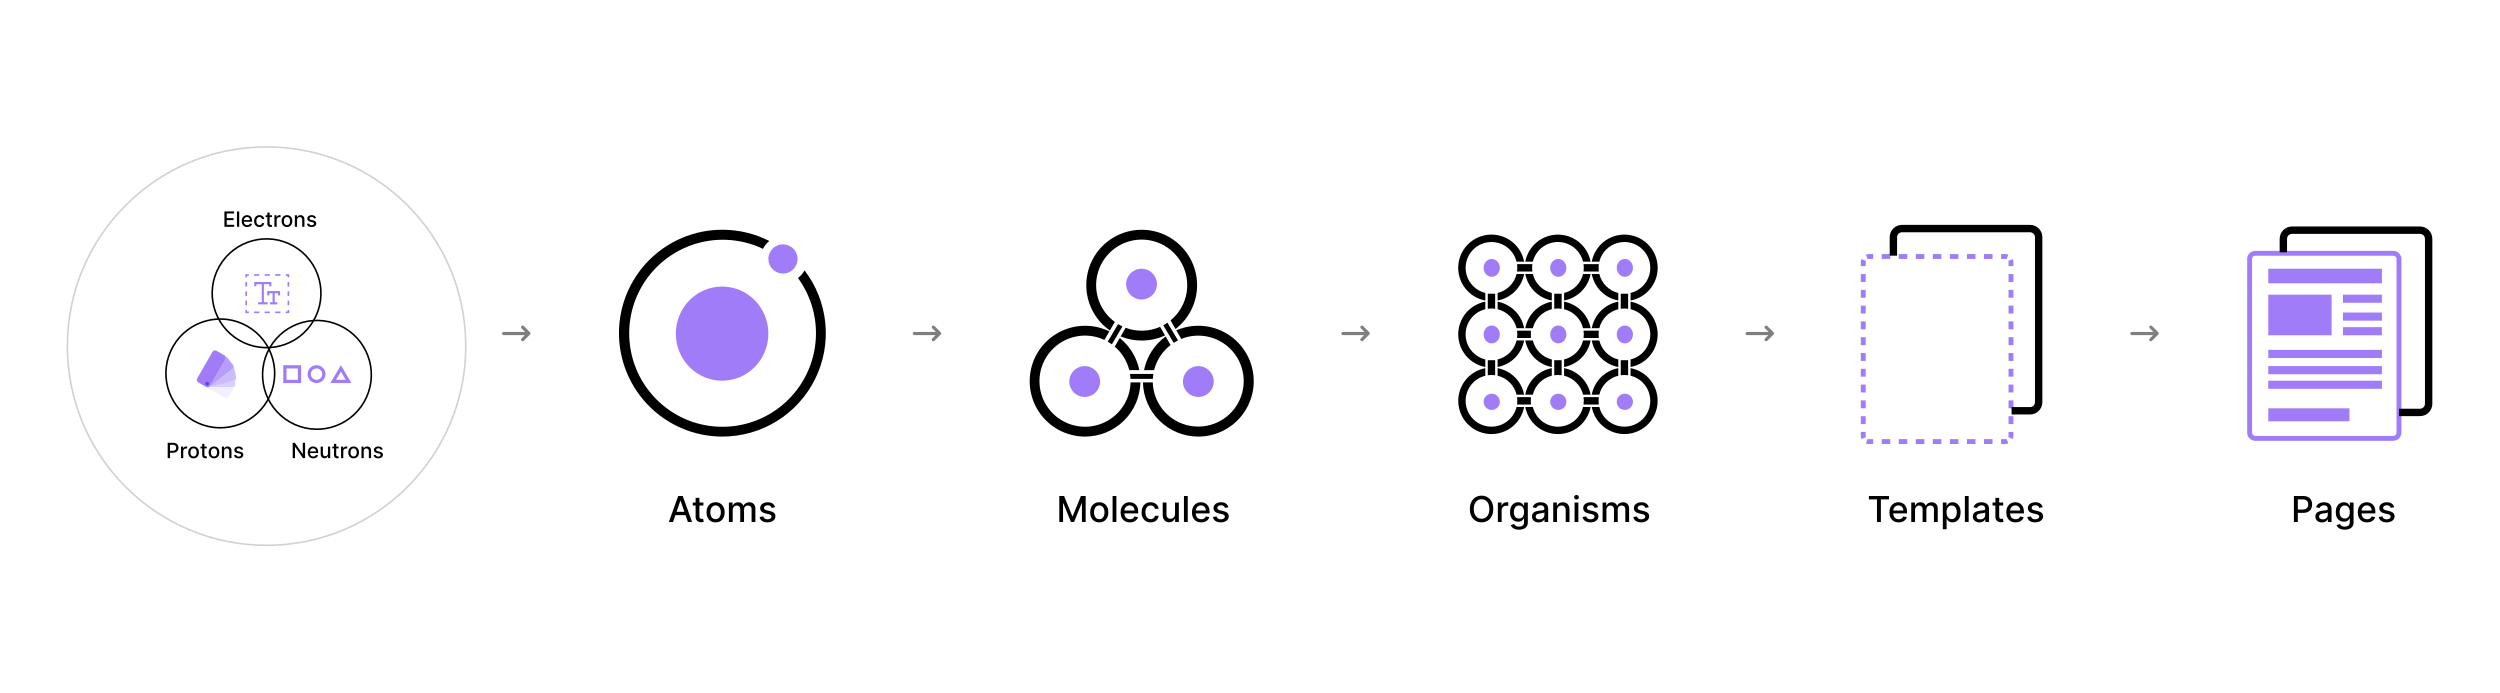 <svg width="1540" height="427" viewBox="0 0 1540 427" fill="none" xmlns="http://www.w3.org/2000/svg">
<path d="M1540 0H0V427H1540V0Z" fill="white"/>
<path d="M444.971 268.937C430.274 268.928 416.031 263.839 404.656 254.531C393.28 245.224 385.472 232.27 382.554 217.865C379.636 203.46 381.787 188.489 388.643 175.488C395.499 162.487 406.638 152.256 420.173 146.528C428.018 143.208 436.453 141.505 444.971 141.522C450.065 141.518 455.141 142.122 460.091 143.322C464.881 144.49 469.518 146.214 473.908 148.458C472.272 149.767 470.937 151.415 469.996 153.289C469.155 152.884 468.284 152.489 467.405 152.118C453.336 146.258 437.518 146.208 423.412 151.978C409.305 157.748 398.057 168.869 392.127 182.909C386.196 196.949 386.066 212.766 391.765 226.901C397.463 241.037 408.527 252.341 422.536 258.343C434.15 263.256 447.055 264.226 459.272 261.103C471.49 257.98 482.346 250.936 490.178 241.052C498.009 231.168 502.383 218.989 502.63 206.381C502.876 193.773 498.981 181.432 491.542 171.25C493.214 169.989 494.595 168.384 495.59 166.542C502.814 175.979 507.253 187.249 508.405 199.077C509.557 210.905 507.376 222.82 502.109 233.474C496.843 244.127 488.7 253.095 478.603 259.362C468.505 265.629 456.856 268.945 444.971 268.937Z" fill="black"/>
<path d="M444.82 234.521C460.56 234.521 473.32 221.538 473.32 205.521C473.32 189.505 460.56 176.521 444.82 176.521C429.08 176.521 416.32 189.505 416.32 205.521C416.32 221.538 429.08 234.521 444.82 234.521Z" fill="#A07CF8"/>
<path d="M482.32 168.521C487.291 168.521 491.32 164.492 491.32 159.521C491.32 154.551 487.291 150.521 482.32 150.521C477.35 150.521 473.32 154.551 473.32 159.521C473.32 164.492 477.35 168.521 482.32 168.521Z" fill="#A07CF8"/>
<path fill-rule="evenodd" clip-rule="evenodd" d="M1149.35 156.901C1149.94 156.656 1150.59 156.521 1151.26 156.521H1153.89V159.521H1151.26C1150.99 159.521 1150.73 159.576 1150.5 159.673L1149.35 156.901ZM1159.14 156.521H1164.39V159.521H1159.14V156.521ZM1169.64 156.521H1174.89V159.521H1169.64V156.521ZM1180.14 156.521H1185.39V159.521H1180.14V156.521ZM1190.64 156.521H1195.89V159.521H1190.64V156.521ZM1201.14 156.521H1206.39V159.521H1201.14V156.521ZM1211.64 156.521H1216.89V159.521H1211.64V156.521ZM1222.14 156.521H1227.39V159.521H1222.14V156.521ZM1232.64 156.521H1235.26C1235.94 156.521 1236.58 156.656 1237.18 156.901L1236.03 159.673C1235.79 159.576 1235.54 159.521 1235.26 159.521H1232.64V156.521ZM1239.88 159.607C1240.13 160.199 1240.26 160.846 1240.26 161.521V163.953H1237.26V161.521C1237.26 161.248 1237.21 160.99 1237.11 160.756L1239.88 159.607ZM1146.26 161.521C1146.26 160.846 1146.4 160.199 1146.64 159.607L1149.41 160.756C1149.32 160.99 1149.26 161.248 1149.26 161.521V163.953H1146.26V161.521ZM1240.26 168.817V173.681H1237.26V168.817H1240.26ZM1146.26 173.681V168.817H1149.26V173.681H1146.26ZM1240.26 178.544V183.408H1237.26V178.544H1240.26ZM1146.26 183.408V178.544H1149.26V183.408H1146.26ZM1240.26 188.271V193.135H1237.26V188.271H1240.26ZM1146.26 193.135V188.271H1149.26V193.135H1146.26ZM1240.26 197.999V202.862H1237.26V197.999H1240.26ZM1146.26 202.862V197.999H1149.26V202.862H1146.26ZM1146.26 212.59V207.726H1149.26V212.59H1146.26ZM1240.26 207.726V212.59H1237.26V207.726H1240.26ZM1146.26 222.317V217.453H1149.26V222.317H1146.26ZM1240.26 217.453V222.317H1237.26V217.453H1240.26ZM1146.26 232.044V227.181H1149.26V232.044H1146.26ZM1240.26 227.181V232.044H1237.26V227.181H1240.26ZM1146.26 241.771V236.908H1149.26V241.771H1146.26ZM1240.26 236.908V241.771H1237.26V236.908H1240.26ZM1240.26 246.635V251.499H1237.26V246.635H1240.26ZM1146.26 251.499V246.635H1149.26V251.499H1146.26ZM1240.26 256.362V261.226H1237.26V256.362H1240.26ZM1146.26 261.226V256.362H1149.26V261.226H1146.26ZM1240.26 266.09V268.521C1240.26 269.197 1240.13 269.844 1239.88 270.436L1237.11 269.287C1237.21 269.053 1237.26 268.795 1237.26 268.521V266.09H1240.26ZM1146.26 268.521V266.09H1149.26V268.521C1149.26 268.795 1149.32 269.053 1149.41 269.287L1146.64 270.436C1146.4 269.844 1146.26 269.197 1146.26 268.521ZM1151.26 273.521C1150.59 273.521 1149.94 273.387 1149.35 273.141L1150.5 270.37C1150.73 270.467 1150.99 270.521 1151.26 270.521H1153.89V273.521H1151.26ZM1237.18 273.141C1236.58 273.387 1235.94 273.521 1235.26 273.521H1232.64V270.521H1235.26C1235.54 270.521 1235.79 270.467 1236.03 270.37L1237.18 273.141ZM1164.39 273.521H1159.14V270.521H1164.39V273.521ZM1174.89 273.521H1169.64V270.521H1174.89V273.521ZM1185.39 273.521H1180.14V270.521H1185.39V273.521ZM1195.89 273.521H1190.64V270.521H1195.89V273.521ZM1206.39 273.521H1201.14V270.521H1206.39V273.521ZM1216.89 273.521H1211.64V270.521H1216.89V273.521ZM1227.39 273.521H1222.14V270.521H1227.39V273.521Z" fill="#A07CF8"/>
<path d="M1250.51 255.321H1239.13V250.77H1250.51C1251.31 250.769 1252.08 250.45 1252.65 249.881C1253.22 249.312 1253.54 248.542 1253.54 247.737V146.106C1253.54 145.302 1253.22 144.531 1252.65 143.962C1252.08 143.393 1251.31 143.073 1250.51 143.071H1171.63C1170.83 143.073 1170.06 143.393 1169.49 143.962C1168.92 144.531 1168.6 145.302 1168.6 146.106V157.482H1164.05V146.106C1164.05 144.096 1164.85 142.168 1166.27 140.746C1167.69 139.324 1169.62 138.524 1171.63 138.521H1250.51C1252.52 138.524 1254.45 139.324 1255.87 140.746C1257.29 142.168 1258.09 144.096 1258.09 146.106V247.734C1258.09 249.746 1257.29 251.674 1255.87 253.096C1254.45 254.519 1252.52 255.319 1250.51 255.321Z" fill="black"/>
<path fill-rule="evenodd" clip-rule="evenodd" d="M1389.26 157.521C1388.16 157.521 1387.26 158.417 1387.26 159.521V266.521C1387.26 267.626 1388.16 268.521 1389.26 268.521H1474.26C1475.37 268.521 1476.26 267.626 1476.26 266.521V159.521C1476.26 158.417 1475.37 157.521 1474.26 157.521H1389.26ZM1384.26 159.521C1384.26 156.76 1386.5 154.521 1389.26 154.521H1474.26C1477.02 154.521 1479.26 156.76 1479.26 159.521V266.521C1479.26 269.283 1477.02 271.521 1474.26 271.521H1389.26C1386.5 271.521 1384.26 269.283 1384.26 266.521V159.521Z" fill="#A07CF8"/>
<path d="M1490.73 256.321H1477.84V251.77H1490.73C1491.54 251.769 1492.31 251.45 1492.88 250.881C1493.45 250.312 1493.77 249.542 1493.77 248.737V147.106C1493.77 146.302 1493.45 145.531 1492.88 144.962C1492.31 144.393 1491.54 144.073 1490.73 144.071H1411.86C1411.05 144.073 1410.28 144.393 1409.71 144.962C1409.14 145.531 1408.82 146.302 1408.82 147.106V155.449H1404.27V147.106C1404.28 145.096 1405.08 143.168 1406.5 141.746C1407.92 140.324 1409.85 139.524 1411.86 139.521H1490.73C1492.74 139.524 1494.67 140.324 1496.09 141.746C1497.52 143.168 1498.32 145.096 1498.32 147.106V248.734C1498.32 250.746 1497.52 252.674 1496.09 254.096C1494.67 255.519 1492.74 256.319 1490.73 256.321Z" fill="black"/>
<path d="M1467.26 165.521H1397.26V174.521H1467.26V165.521Z" fill="#A07CF8"/>
<path d="M1436.26 181.521H1397.26V206.521H1436.26V181.521Z" fill="#A07CF8"/>
<path d="M1467.26 181.521H1443.26V186.521H1467.26V181.521Z" fill="#A07CF8"/>
<path d="M1467.26 192.521H1443.26V197.521H1467.26V192.521Z" fill="#A07CF8"/>
<path d="M1467.26 201.521H1443.26V206.521H1467.26V201.521Z" fill="#A07CF8"/>
<path d="M1467.26 215.521H1397.26V220.521H1467.26V215.521Z" fill="#A07CF8"/>
<path d="M1467.26 225.521H1397.26V230.521H1467.26V225.521Z" fill="#A07CF8"/>
<path d="M1467.26 234.521H1397.26V239.521H1467.26V234.521Z" fill="#A07CF8"/>
<path d="M1447.26 251.521H1397.26V259.521H1447.26V251.521Z" fill="#A07CF8"/>
<path d="M738.163 268.937C729.243 268.936 720.678 265.443 714.301 259.206C707.925 252.968 704.244 244.482 704.046 235.565H710.116C710.287 241.526 712.357 247.276 716.023 251.98C719.689 256.683 724.76 260.094 730.498 261.716C736.237 263.338 742.344 263.086 747.929 260.998C753.515 258.909 758.288 255.092 761.554 250.103C764.821 245.113 766.41 239.212 766.09 233.257C765.77 227.302 763.559 221.605 759.777 216.994C755.995 212.383 750.84 209.1 745.063 207.621C739.286 206.142 733.188 206.546 727.656 208.773L724.601 203.481C729.253 201.466 734.296 200.514 739.363 200.692C744.43 200.87 749.393 202.175 753.893 204.511C758.392 206.848 762.315 210.157 765.375 214.199C768.436 218.241 770.558 222.914 771.586 227.879C772.615 232.843 772.525 237.975 771.322 242.9C770.119 247.825 767.835 252.421 764.634 256.353C761.433 260.284 757.397 263.454 752.818 265.631C748.239 267.807 743.233 268.937 738.163 268.937ZM668.388 268.937C663.255 268.933 658.189 267.771 653.568 265.538C648.946 263.306 644.888 260.059 641.694 256.041C638.501 252.022 636.255 247.336 635.124 242.329C633.993 237.323 634.006 232.125 635.161 227.124C636.317 222.123 638.585 217.448 641.798 213.445C645.011 209.442 649.085 206.215 653.718 204.005C658.35 201.795 663.422 200.658 668.554 200.679C673.687 200.7 678.749 201.879 683.363 204.127L680.324 209.391C674.852 206.818 668.695 206.081 662.77 207.289C656.846 208.497 651.469 211.586 647.441 216.095C643.413 220.604 640.948 226.294 640.413 232.317C639.879 238.34 641.303 244.375 644.474 249.523C647.645 254.671 652.393 258.659 658.013 260.891C663.632 263.124 669.822 263.483 675.662 261.914C681.502 260.346 686.679 256.934 690.423 252.186C694.168 247.439 696.28 241.609 696.445 235.565H702.513C702.315 244.483 698.633 252.969 692.255 259.206C685.878 265.443 677.312 268.936 668.392 268.936L668.388 268.937ZM710.938 227.982H704.721C706.413 219.655 711.157 212.263 718.021 207.255L721.075 212.545C720.107 213.292 719.188 214.1 718.323 214.965C714.725 218.552 712.171 223.052 710.936 227.981L710.938 227.982ZM701.838 227.982H695.623C694.387 223.053 691.833 218.553 688.235 214.965C687.735 214.465 687.218 213.985 686.689 213.528L689.766 208.198C695.971 213.185 700.24 220.181 701.838 227.98V227.982ZM703.28 209.782C698.836 209.789 694.433 208.923 690.323 207.234L693.387 201.927C700.268 204.497 707.879 204.287 714.608 201.341L717.653 206.615C713.152 208.711 708.245 209.792 703.28 209.78V209.782ZM683.67 203.59C679.182 200.443 675.519 196.261 672.992 191.397C670.464 186.533 669.147 181.132 669.151 175.651C669.154 170.502 670.321 165.421 672.566 160.788C674.811 156.155 678.075 152.09 682.113 148.897C686.152 145.704 690.861 143.466 695.887 142.35C700.913 141.235 706.126 141.271 711.136 142.457C716.147 143.642 720.824 145.945 724.817 149.194C728.811 152.443 732.018 156.553 734.198 161.217C736.378 165.882 737.475 170.978 737.406 176.126C737.337 181.274 736.104 186.34 733.8 190.944C731.491 195.524 728.188 199.53 724.133 202.671L721.063 197.36C721.771 196.778 722.463 196.151 723.12 195.494C727.045 191.569 729.717 186.569 730.8 181.126C731.883 175.682 731.327 170.04 729.203 164.912C727.079 159.784 723.483 155.402 718.868 152.318C714.253 149.234 708.828 147.589 703.277 147.589C697.727 147.589 692.302 149.234 687.687 152.318C683.072 155.402 679.475 159.784 677.351 164.912C675.227 170.04 674.672 175.682 675.755 181.126C676.838 186.569 679.51 191.569 683.435 195.494C684.455 196.514 685.552 197.456 686.715 198.311L683.669 203.587L683.67 203.59Z" fill="black"/>
<path d="M668.18 244.522C673.426 244.522 677.68 240.269 677.68 235.022C677.68 229.775 673.426 225.522 668.18 225.522C662.933 225.522 658.68 229.775 658.68 235.022C658.68 240.269 662.933 244.522 668.18 244.522Z" fill="#A07CF8"/>
<path d="M738.18 244.522C743.426 244.522 747.68 240.269 747.68 235.022C747.68 229.775 743.426 225.522 738.18 225.522C732.933 225.522 728.68 229.775 728.68 235.022C728.68 240.269 732.933 244.522 738.18 244.522Z" fill="#A07CF8"/>
<path d="M703.18 184.522C708.426 184.522 712.68 180.269 712.68 175.022C712.68 169.775 708.426 165.522 703.18 165.522C697.933 165.522 693.68 169.775 693.68 175.022C693.68 180.269 697.933 184.522 703.18 184.522Z" fill="#A07CF8"/>
<path d="M710.141 233.379H696.418C696.367 232.363 696.262 231.35 696.101 230.346H710.457C710.297 231.35 710.191 232.362 710.14 233.378L710.141 233.379ZM684.903 212.116C684.085 211.519 683.235 210.967 682.357 210.462L688.742 199.658C689.608 200.183 690.502 200.662 691.419 201.091L684.904 212.114L684.903 212.116ZM723.012 211.187L716.557 200.377C717.45 199.897 718.315 199.37 719.15 198.797L725.65 209.686C724.745 210.138 723.865 210.639 723.014 211.186L723.012 211.187Z" fill="black"/>
<path opacity="0.5" d="M321.235 209.915C321.047 209.727 320.942 209.473 320.942 209.208C320.942 208.943 321.047 208.688 321.235 208.501L323.274 206.462H310.262C309.997 206.462 309.742 206.357 309.555 206.169C309.367 205.981 309.262 205.727 309.262 205.462C309.262 205.197 309.367 204.942 309.555 204.755C309.742 204.567 309.997 204.462 310.262 204.462H323.468L321.235 202.229C321.053 202.04 320.952 201.788 320.954 201.525C320.956 201.263 321.061 201.012 321.247 200.827C321.432 200.642 321.683 200.536 321.945 200.534C322.208 200.532 322.46 200.633 322.649 200.815L326.493 204.659C326.68 204.846 326.786 205.101 326.786 205.366C326.786 205.631 326.68 205.885 326.493 206.073L322.649 209.915C322.461 210.102 322.207 210.208 321.942 210.208C321.677 210.208 321.422 210.102 321.235 209.915Z" fill="black"/>
<path opacity="0.5" d="M574.235 209.915C574.047 209.727 573.942 209.473 573.942 209.208C573.942 208.943 574.047 208.688 574.235 208.501L576.274 206.462H563.262C562.997 206.462 562.742 206.357 562.555 206.169C562.367 205.981 562.262 205.727 562.262 205.462C562.262 205.197 562.367 204.942 562.555 204.755C562.742 204.567 562.997 204.462 563.262 204.462H576.468L574.235 202.229C574.053 202.04 573.952 201.788 573.954 201.525C573.956 201.263 574.061 201.012 574.247 200.827C574.432 200.642 574.683 200.536 574.945 200.534C575.208 200.532 575.46 200.633 575.649 200.815L579.493 204.659C579.68 204.846 579.786 205.101 579.786 205.366C579.786 205.631 579.68 205.885 579.493 206.073L575.649 209.915C575.461 210.102 575.207 210.208 574.942 210.208C574.677 210.208 574.422 210.102 574.235 209.915Z" fill="black"/>
<path opacity="0.5" d="M838.235 209.915C838.047 209.727 837.942 209.473 837.942 209.208C837.942 208.943 838.047 208.688 838.235 208.501L840.274 206.462H827.262C826.997 206.462 826.742 206.357 826.555 206.169C826.367 205.981 826.262 205.727 826.262 205.462C826.262 205.197 826.367 204.942 826.555 204.755C826.742 204.567 826.997 204.462 827.262 204.462H840.468L838.235 202.229C838.053 202.04 837.952 201.788 837.954 201.525C837.956 201.263 838.061 201.012 838.247 200.827C838.432 200.642 838.683 200.536 838.945 200.534C839.208 200.532 839.46 200.633 839.649 200.815L843.493 204.659C843.68 204.846 843.786 205.101 843.786 205.366C843.786 205.631 843.68 205.885 843.493 206.073L839.649 209.915C839.461 210.102 839.207 210.208 838.942 210.208C838.677 210.208 838.422 210.102 838.235 209.915Z" fill="black"/>
<path opacity="0.5" d="M1087.23 209.915C1087.05 209.727 1086.94 209.473 1086.94 209.208C1086.94 208.943 1087.05 208.688 1087.23 208.501L1089.27 206.462H1076.26C1076 206.462 1075.74 206.357 1075.55 206.169C1075.37 205.981 1075.26 205.727 1075.26 205.462C1075.26 205.197 1075.37 204.942 1075.55 204.755C1075.74 204.567 1076 204.462 1076.26 204.462H1089.47L1087.23 202.229C1087.05 202.04 1086.95 201.788 1086.95 201.525C1086.96 201.263 1087.06 201.012 1087.25 200.827C1087.43 200.642 1087.68 200.536 1087.95 200.534C1088.21 200.532 1088.46 200.633 1088.65 200.815L1092.49 204.659C1092.68 204.846 1092.79 205.101 1092.79 205.366C1092.79 205.631 1092.68 205.885 1092.49 206.073L1088.65 209.915C1088.46 210.102 1088.21 210.208 1087.94 210.208C1087.68 210.208 1087.42 210.102 1087.23 209.915Z" fill="black"/>
<path d="M477.439 312.474L475.322 312.849C475.234 312.578 475.093 312.32 474.9 312.075C474.713 311.83 474.458 311.63 474.135 311.474C473.812 311.317 473.408 311.239 472.924 311.239C472.262 311.239 471.71 311.388 471.268 311.685C470.825 311.976 470.604 312.354 470.604 312.817C470.604 313.218 470.752 313.541 471.049 313.786C471.346 314.031 471.825 314.231 472.486 314.388L474.393 314.825C475.497 315.08 476.32 315.474 476.861 316.005C477.403 316.536 477.674 317.226 477.674 318.075C477.674 318.794 477.465 319.435 477.049 319.997C476.637 320.554 476.062 320.992 475.322 321.31C474.588 321.627 473.736 321.786 472.768 321.786C471.424 321.786 470.327 321.5 469.479 320.927C468.63 320.349 468.109 319.528 467.916 318.466L470.174 318.122C470.314 318.711 470.604 319.156 471.041 319.458C471.479 319.755 472.049 319.903 472.752 319.903C473.518 319.903 474.13 319.744 474.588 319.427C475.046 319.104 475.275 318.711 475.275 318.247C475.275 317.872 475.135 317.557 474.854 317.302C474.577 317.047 474.153 316.854 473.58 316.724L471.549 316.278C470.429 316.023 469.601 315.617 469.064 315.06C468.533 314.502 468.268 313.797 468.268 312.942C468.268 312.234 468.465 311.614 468.861 311.083C469.257 310.552 469.804 310.138 470.502 309.841C471.2 309.539 471.999 309.388 472.9 309.388C474.197 309.388 475.218 309.669 475.963 310.231C476.708 310.789 477.2 311.536 477.439 312.474Z" fill="black"/>
<path d="M449.004 321.544V309.544H451.246V311.497H451.395C451.645 310.836 452.053 310.32 452.621 309.95C453.189 309.575 453.868 309.388 454.66 309.388C455.462 309.388 456.134 309.575 456.676 309.95C457.223 310.325 457.626 310.841 457.887 311.497H458.012C458.298 310.856 458.754 310.346 459.379 309.966C460.004 309.58 460.749 309.388 461.613 309.388C462.702 309.388 463.59 309.729 464.277 310.411C464.97 311.093 465.316 312.122 465.316 313.497V321.544H462.98V313.716C462.98 312.903 462.759 312.315 462.316 311.95C461.874 311.586 461.345 311.403 460.73 311.403C459.97 311.403 459.379 311.638 458.957 312.106C458.535 312.57 458.324 313.166 458.324 313.896V321.544H455.996V313.567C455.996 312.916 455.793 312.393 455.387 311.997C454.98 311.601 454.452 311.403 453.801 311.403C453.358 311.403 452.949 311.521 452.574 311.755C452.204 311.984 451.905 312.304 451.676 312.716C451.452 313.127 451.34 313.604 451.34 314.146V321.544H449.004Z" fill="black"/>
<path d="M440.803 321.786C439.678 321.786 438.696 321.528 437.857 321.013C437.019 320.497 436.368 319.776 435.904 318.849C435.441 317.922 435.209 316.838 435.209 315.599C435.209 314.354 435.441 313.265 435.904 312.333C436.368 311.401 437.019 310.677 437.857 310.161C438.696 309.646 439.678 309.388 440.803 309.388C441.928 309.388 442.91 309.646 443.748 310.161C444.587 310.677 445.238 311.401 445.701 312.333C446.165 313.265 446.396 314.354 446.396 315.599C446.396 316.838 446.165 317.922 445.701 318.849C445.238 319.776 444.587 320.497 443.748 321.013C442.91 321.528 441.928 321.786 440.803 321.786ZM440.811 319.825C441.54 319.825 442.144 319.632 442.623 319.247C443.102 318.862 443.456 318.349 443.686 317.708C443.92 317.067 444.037 316.362 444.037 315.591C444.037 314.825 443.92 314.122 443.686 313.481C443.456 312.836 443.102 312.317 442.623 311.927C442.144 311.536 441.54 311.341 440.811 311.341C440.076 311.341 439.467 311.536 438.982 311.927C438.503 312.317 438.146 312.836 437.912 313.481C437.683 314.122 437.568 314.825 437.568 315.591C437.568 316.362 437.683 317.067 437.912 317.708C438.146 318.349 438.503 318.862 438.982 319.247C439.467 319.632 440.076 319.825 440.811 319.825Z" fill="black"/>
<path d="M433.293 309.544V311.419H426.738V309.544H433.293ZM428.496 306.669H430.832V318.021C430.832 318.474 430.9 318.815 431.035 319.044C431.171 319.268 431.345 319.422 431.559 319.505C431.777 319.583 432.014 319.622 432.27 319.622C432.457 319.622 432.621 319.609 432.762 319.583C432.902 319.557 433.012 319.536 433.09 319.521L433.512 321.45C433.376 321.502 433.184 321.554 432.934 321.606C432.684 321.664 432.371 321.695 431.996 321.7C431.382 321.711 430.809 321.601 430.277 321.372C429.746 321.143 429.316 320.789 428.988 320.31C428.66 319.83 428.496 319.229 428.496 318.505V306.669Z" fill="black"/>
<path d="M414.578 321.544H412.016L417.773 305.544H420.562L426.32 321.544H423.758L419.234 308.45H419.109L414.578 321.544ZM415.008 315.278H423.32V317.31H415.008V315.278Z" fill="black"/>
<path d="M756.689 312.474L754.572 312.849C754.484 312.578 754.343 312.32 754.15 312.075C753.963 311.83 753.708 311.63 753.385 311.474C753.062 311.317 752.658 311.239 752.174 311.239C751.512 311.239 750.96 311.388 750.518 311.685C750.075 311.976 749.854 312.354 749.854 312.817C749.854 313.218 750.002 313.541 750.299 313.786C750.596 314.031 751.075 314.231 751.736 314.388L753.643 314.825C754.747 315.08 755.57 315.474 756.111 316.005C756.653 316.536 756.924 317.226 756.924 318.075C756.924 318.794 756.715 319.435 756.299 319.997C755.887 320.554 755.312 320.992 754.572 321.31C753.838 321.627 752.986 321.786 752.018 321.786C750.674 321.786 749.577 321.5 748.729 320.927C747.88 320.349 747.359 319.528 747.166 318.466L749.424 318.122C749.564 318.711 749.854 319.156 750.291 319.458C750.729 319.755 751.299 319.903 752.002 319.903C752.768 319.903 753.38 319.744 753.838 319.427C754.296 319.104 754.525 318.711 754.525 318.247C754.525 317.872 754.385 317.557 754.104 317.302C753.827 317.047 753.403 316.854 752.83 316.724L750.799 316.278C749.679 316.023 748.851 315.617 748.314 315.06C747.783 314.502 747.518 313.797 747.518 312.942C747.518 312.234 747.715 311.614 748.111 311.083C748.507 310.552 749.054 310.138 749.752 309.841C750.45 309.539 751.249 309.388 752.15 309.388C753.447 309.388 754.468 309.669 755.213 310.231C755.958 310.789 756.45 311.536 756.689 312.474Z" fill="black"/>
<path d="M739.957 321.786C738.775 321.786 737.757 321.534 736.902 321.028C736.053 320.518 735.397 319.802 734.934 318.88C734.475 317.953 734.246 316.867 734.246 315.622C734.246 314.393 734.475 313.31 734.934 312.372C735.397 311.435 736.043 310.703 736.871 310.177C737.704 309.651 738.678 309.388 739.793 309.388C740.47 309.388 741.126 309.5 741.762 309.724C742.397 309.948 742.967 310.299 743.473 310.778C743.978 311.257 744.376 311.88 744.668 312.646C744.96 313.406 745.105 314.33 745.105 315.419V316.247H735.566V314.497H742.816C742.816 313.882 742.691 313.338 742.441 312.864C742.191 312.385 741.84 312.007 741.387 311.731C740.939 311.455 740.413 311.317 739.809 311.317C739.152 311.317 738.579 311.479 738.09 311.802C737.605 312.119 737.23 312.536 736.965 313.052C736.704 313.562 736.574 314.117 736.574 314.716V316.083C736.574 316.885 736.715 317.567 736.996 318.13C737.283 318.692 737.681 319.122 738.191 319.419C738.702 319.711 739.298 319.856 739.98 319.856C740.423 319.856 740.827 319.794 741.191 319.669C741.556 319.539 741.871 319.346 742.137 319.091C742.402 318.836 742.605 318.521 742.746 318.146L744.957 318.544C744.78 319.195 744.462 319.765 744.004 320.255C743.551 320.739 742.98 321.117 742.293 321.388C741.611 321.653 740.832 321.786 739.957 321.786Z" fill="black"/>
<path d="M731.643 305.544V321.544H729.307V305.544H731.643Z" fill="black"/>
<path d="M723.824 316.567V309.544H726.168V321.544H723.871V319.466H723.746C723.47 320.106 723.027 320.64 722.418 321.067C721.814 321.489 721.061 321.7 720.16 321.7C719.389 321.7 718.707 321.531 718.113 321.192C717.525 320.849 717.061 320.341 716.723 319.669C716.389 318.997 716.223 318.166 716.223 317.177V309.544H718.559V316.896C718.559 317.713 718.785 318.364 719.238 318.849C719.691 319.333 720.28 319.575 721.004 319.575C721.441 319.575 721.876 319.466 722.309 319.247C722.746 319.028 723.108 318.698 723.395 318.255C723.686 317.812 723.829 317.25 723.824 316.567Z" fill="black"/>
<path d="M708.795 321.786C707.633 321.786 706.633 321.523 705.795 320.997C704.962 320.466 704.321 319.734 703.873 318.802C703.425 317.869 703.201 316.802 703.201 315.599C703.201 314.38 703.43 313.304 703.889 312.372C704.347 311.435 704.993 310.703 705.826 310.177C706.66 309.651 707.641 309.388 708.771 309.388C709.683 309.388 710.495 309.557 711.209 309.896C711.923 310.229 712.498 310.698 712.936 311.302C713.378 311.906 713.641 312.612 713.725 313.419H711.451C711.326 312.856 711.04 312.372 710.592 311.966C710.149 311.56 709.555 311.356 708.811 311.356C708.16 311.356 707.589 311.528 707.1 311.872C706.615 312.211 706.238 312.695 705.967 313.325C705.696 313.95 705.561 314.69 705.561 315.544C705.561 316.419 705.693 317.174 705.959 317.81C706.225 318.445 706.6 318.937 707.084 319.286C707.574 319.635 708.149 319.81 708.811 319.81C709.253 319.81 709.654 319.729 710.014 319.567C710.378 319.401 710.683 319.164 710.928 318.856C711.178 318.549 711.352 318.179 711.451 317.747H713.725C713.641 318.523 713.389 319.216 712.967 319.825C712.545 320.435 711.98 320.914 711.271 321.263C710.568 321.612 709.743 321.786 708.795 321.786Z" fill="black"/>
<path d="M696 321.786C694.818 321.786 693.799 321.534 692.945 321.028C692.096 320.518 691.44 319.802 690.977 318.88C690.518 317.953 690.289 316.867 690.289 315.622C690.289 314.393 690.518 313.31 690.977 312.372C691.44 311.435 692.086 310.703 692.914 310.177C693.747 309.651 694.721 309.388 695.836 309.388C696.513 309.388 697.169 309.5 697.805 309.724C698.44 309.948 699.01 310.299 699.516 310.778C700.021 311.257 700.419 311.88 700.711 312.646C701.003 313.406 701.148 314.33 701.148 315.419V316.247H691.609V314.497H698.859C698.859 313.882 698.734 313.338 698.484 312.864C698.234 312.385 697.883 312.007 697.43 311.731C696.982 311.455 696.456 311.317 695.852 311.317C695.195 311.317 694.622 311.479 694.133 311.802C693.648 312.119 693.273 312.536 693.008 313.052C692.747 313.562 692.617 314.117 692.617 314.716V316.083C692.617 316.885 692.758 317.567 693.039 318.13C693.326 318.692 693.724 319.122 694.234 319.419C694.745 319.711 695.341 319.856 696.023 319.856C696.466 319.856 696.87 319.794 697.234 319.669C697.599 319.539 697.914 319.346 698.18 319.091C698.445 318.836 698.648 318.521 698.789 318.146L701 318.544C700.823 319.195 700.505 319.765 700.047 320.255C699.594 320.739 699.023 321.117 698.336 321.388C697.654 321.653 696.875 321.786 696 321.786Z" fill="black"/>
<path d="M687.686 305.544V321.544H685.35V305.544H687.686Z" fill="black"/>
<path d="M677.148 321.786C676.023 321.786 675.042 321.528 674.203 321.013C673.365 320.497 672.714 319.776 672.25 318.849C671.786 317.922 671.555 316.838 671.555 315.599C671.555 314.354 671.786 313.265 672.25 312.333C672.714 311.401 673.365 310.677 674.203 310.161C675.042 309.646 676.023 309.388 677.148 309.388C678.273 309.388 679.255 309.646 680.094 310.161C680.932 310.677 681.583 311.401 682.047 312.333C682.51 313.265 682.742 314.354 682.742 315.599C682.742 316.838 682.51 317.922 682.047 318.849C681.583 319.776 680.932 320.497 680.094 321.013C679.255 321.528 678.273 321.786 677.148 321.786ZM677.156 319.825C677.885 319.825 678.49 319.632 678.969 319.247C679.448 318.862 679.802 318.349 680.031 317.708C680.266 317.067 680.383 316.362 680.383 315.591C680.383 314.825 680.266 314.122 680.031 313.481C679.802 312.836 679.448 312.317 678.969 311.927C678.49 311.536 677.885 311.341 677.156 311.341C676.422 311.341 675.813 311.536 675.328 311.927C674.849 312.317 674.492 312.836 674.258 313.481C674.029 314.122 673.914 314.825 673.914 315.591C673.914 316.362 674.029 317.067 674.258 317.708C674.492 318.349 674.849 318.862 675.328 319.247C675.813 319.632 676.422 319.825 677.156 319.825Z" fill="black"/>
<path d="M652.537 305.544H655.467L660.561 317.981H660.748L665.842 305.544H668.771V321.544H666.475V309.966H666.326L661.607 321.521H659.701L654.982 309.958H654.834V321.544H652.537V305.544Z" fill="black"/>
<path d="M1015.65 312.474L1013.53 312.849C1013.44 312.578 1013.3 312.32 1013.11 312.075C1012.92 311.83 1012.67 311.63 1012.34 311.474C1012.02 311.317 1011.62 311.239 1011.13 311.239C1010.47 311.239 1009.92 311.388 1009.48 311.685C1009.03 311.976 1008.81 312.354 1008.81 312.817C1008.81 313.218 1008.96 313.541 1009.26 313.786C1009.55 314.031 1010.03 314.231 1010.7 314.388L1012.6 314.825C1013.71 315.08 1014.53 315.474 1015.07 316.005C1015.61 316.536 1015.88 317.226 1015.88 318.075C1015.88 318.794 1015.67 319.435 1015.26 319.997C1014.85 320.554 1014.27 320.992 1013.53 321.31C1012.8 321.627 1011.95 321.786 1010.98 321.786C1009.63 321.786 1008.54 321.5 1007.69 320.927C1006.84 320.349 1006.32 319.528 1006.12 318.466L1008.38 318.122C1008.52 318.711 1008.81 319.156 1009.25 319.458C1009.69 319.755 1010.26 319.903 1010.96 319.903C1011.73 319.903 1012.34 319.744 1012.8 319.427C1013.26 319.104 1013.48 318.711 1013.48 318.247C1013.48 317.872 1013.34 317.557 1013.06 317.302C1012.79 317.047 1012.36 316.854 1011.79 316.724L1009.76 316.278C1008.64 316.023 1007.81 315.617 1007.27 315.06C1006.74 314.502 1006.48 313.797 1006.48 312.942C1006.48 312.234 1006.67 311.614 1007.07 311.083C1007.47 310.552 1008.01 310.138 1008.71 309.841C1009.41 309.539 1010.21 309.388 1011.11 309.388C1012.41 309.388 1013.43 309.669 1014.17 310.231C1014.92 310.789 1015.41 311.536 1015.65 312.474Z" fill="black"/>
<path d="M987.213 321.544V309.544H989.455V311.497H989.604C989.854 310.836 990.262 310.32 990.83 309.95C991.398 309.575 992.077 309.388 992.869 309.388C993.671 309.388 994.343 309.575 994.885 309.95C995.432 310.325 995.835 310.841 996.096 311.497H996.221C996.507 310.856 996.963 310.346 997.588 309.966C998.213 309.58 998.958 309.388 999.822 309.388C1000.91 309.388 1001.8 309.729 1002.49 310.411C1003.18 311.093 1003.53 312.122 1003.53 313.497V321.544H1001.19V313.716C1001.19 312.903 1000.97 312.315 1000.53 311.95C1000.08 311.586 999.554 311.403 998.939 311.403C998.179 311.403 997.588 311.638 997.166 312.106C996.744 312.57 996.533 313.166 996.533 313.896V321.544H994.205V313.567C994.205 312.916 994.002 312.393 993.596 311.997C993.189 311.601 992.661 311.403 992.01 311.403C991.567 311.403 991.158 311.521 990.783 311.755C990.413 311.984 990.114 312.304 989.885 312.716C989.661 313.127 989.549 313.604 989.549 314.146V321.544H987.213Z" fill="black"/>
<path d="M984.41 312.474L982.293 312.849C982.204 312.578 982.064 312.32 981.871 312.075C981.684 311.83 981.428 311.63 981.105 311.474C980.783 311.317 980.379 311.239 979.895 311.239C979.233 311.239 978.681 311.388 978.238 311.685C977.796 311.976 977.574 312.354 977.574 312.817C977.574 313.218 977.723 313.541 978.02 313.786C978.316 314.031 978.796 314.231 979.457 314.388L981.363 314.825C982.467 315.08 983.29 315.474 983.832 316.005C984.374 316.536 984.645 317.226 984.645 318.075C984.645 318.794 984.436 319.435 984.02 319.997C983.608 320.554 983.033 320.992 982.293 321.31C981.559 321.627 980.707 321.786 979.738 321.786C978.395 321.786 977.298 321.5 976.449 320.927C975.6 320.349 975.079 319.528 974.887 318.466L977.145 318.122C977.285 318.711 977.574 319.156 978.012 319.458C978.449 319.755 979.02 319.903 979.723 319.903C980.488 319.903 981.1 319.744 981.559 319.427C982.017 319.104 982.246 318.711 982.246 318.247C982.246 317.872 982.105 317.557 981.824 317.302C981.548 317.047 981.124 316.854 980.551 316.724L978.52 316.278C977.4 316.023 976.572 315.617 976.035 315.06C975.504 314.502 975.238 313.797 975.238 312.942C975.238 312.234 975.436 311.614 975.832 311.083C976.228 310.552 976.775 310.138 977.473 309.841C978.171 309.539 978.97 309.388 979.871 309.388C981.168 309.388 982.189 309.669 982.934 310.231C983.678 310.789 984.171 311.536 984.41 312.474Z" fill="black"/>
<path d="M969.939 321.544V309.544H972.275V321.544H969.939ZM971.119 307.692C970.713 307.692 970.364 307.557 970.072 307.286C969.786 307.01 969.643 306.682 969.643 306.302C969.643 305.916 969.786 305.588 970.072 305.317C970.364 305.041 970.713 304.903 971.119 304.903C971.525 304.903 971.872 305.041 972.158 305.317C972.45 305.588 972.596 305.916 972.596 306.302C972.596 306.682 972.45 307.01 972.158 307.286C971.872 307.557 971.525 307.692 971.119 307.692Z" fill="black"/>
<path d="M959.127 314.419V321.544H956.791V309.544H959.033V311.497H959.182C959.458 310.862 959.89 310.351 960.479 309.966C961.072 309.58 961.82 309.388 962.721 309.388C963.538 309.388 964.255 309.56 964.869 309.903C965.484 310.242 965.96 310.747 966.299 311.419C966.637 312.091 966.807 312.922 966.807 313.911V321.544H964.471V314.192C964.471 313.323 964.244 312.643 963.791 312.153C963.338 311.659 962.715 311.411 961.924 311.411C961.382 311.411 960.9 311.528 960.479 311.763C960.062 311.997 959.731 312.341 959.486 312.794C959.247 313.242 959.127 313.784 959.127 314.419Z" fill="black"/>
<path d="M947.758 321.81C946.997 321.81 946.31 321.669 945.695 321.388C945.081 321.101 944.594 320.687 944.234 320.146C943.88 319.604 943.703 318.94 943.703 318.153C943.703 317.476 943.833 316.919 944.094 316.481C944.354 316.044 944.706 315.698 945.148 315.442C945.591 315.187 946.086 314.994 946.633 314.864C947.18 314.734 947.737 314.635 948.305 314.567C949.023 314.484 949.607 314.416 950.055 314.364C950.503 314.307 950.828 314.216 951.031 314.091C951.234 313.966 951.336 313.763 951.336 313.481V313.427C951.336 312.744 951.143 312.216 950.758 311.841C950.378 311.466 949.81 311.278 949.055 311.278C948.268 311.278 947.648 311.453 947.195 311.802C946.747 312.146 946.438 312.528 946.266 312.95L944.07 312.45C944.331 311.721 944.711 311.132 945.211 310.685C945.716 310.231 946.297 309.903 946.953 309.7C947.609 309.492 948.299 309.388 949.023 309.388C949.503 309.388 950.01 309.445 950.547 309.56C951.089 309.669 951.594 309.872 952.062 310.169C952.536 310.466 952.924 310.89 953.227 311.442C953.529 311.989 953.68 312.7 953.68 313.575V321.544H951.398V319.903H951.305C951.154 320.205 950.927 320.502 950.625 320.794C950.323 321.086 949.935 321.328 949.461 321.521C948.987 321.713 948.419 321.81 947.758 321.81ZM948.266 319.935C948.911 319.935 949.464 319.807 949.922 319.552C950.385 319.297 950.737 318.963 950.977 318.552C951.221 318.135 951.344 317.69 951.344 317.216V315.669C951.26 315.752 951.099 315.83 950.859 315.903C950.625 315.971 950.357 316.031 950.055 316.083C949.753 316.13 949.458 316.174 949.172 316.216C948.885 316.252 948.646 316.284 948.453 316.31C948 316.367 947.586 316.463 947.211 316.599C946.841 316.734 946.544 316.929 946.32 317.185C946.102 317.435 945.992 317.768 945.992 318.185C945.992 318.763 946.206 319.2 946.633 319.497C947.06 319.789 947.604 319.935 948.266 319.935Z" fill="black"/>
<path d="M935.719 326.294C934.766 326.294 933.945 326.169 933.258 325.919C932.576 325.669 932.018 325.338 931.586 324.927C931.154 324.515 930.831 324.065 930.617 323.575L932.625 322.747C932.766 322.976 932.953 323.218 933.188 323.474C933.427 323.734 933.75 323.955 934.156 324.138C934.568 324.32 935.096 324.411 935.742 324.411C936.628 324.411 937.359 324.195 937.938 323.763C938.516 323.336 938.805 322.653 938.805 321.716V319.356H938.656C938.516 319.612 938.312 319.896 938.047 320.208C937.786 320.521 937.427 320.791 936.969 321.021C936.51 321.25 935.914 321.364 935.18 321.364C934.232 321.364 933.378 321.143 932.617 320.7C931.862 320.252 931.263 319.593 930.82 318.724C930.383 317.849 930.164 316.773 930.164 315.497C930.164 314.221 930.38 313.127 930.812 312.216C931.25 311.304 931.849 310.606 932.609 310.122C933.37 309.632 934.232 309.388 935.195 309.388C935.94 309.388 936.542 309.513 937 309.763C937.458 310.007 937.815 310.294 938.07 310.622C938.331 310.95 938.531 311.239 938.672 311.489H938.844V309.544H941.133V321.81C941.133 322.841 940.893 323.687 940.414 324.349C939.935 325.01 939.286 325.5 938.469 325.817C937.656 326.135 936.74 326.294 935.719 326.294ZM935.695 319.427C936.367 319.427 936.935 319.271 937.398 318.958C937.867 318.64 938.221 318.187 938.461 317.599C938.706 317.005 938.828 316.294 938.828 315.466C938.828 314.659 938.708 313.948 938.469 313.333C938.229 312.718 937.878 312.239 937.414 311.896C936.951 311.547 936.378 311.372 935.695 311.372C934.992 311.372 934.406 311.554 933.938 311.919C933.469 312.278 933.115 312.768 932.875 313.388C932.641 314.007 932.523 314.7 932.523 315.466C932.523 316.252 932.643 316.942 932.883 317.536C933.122 318.13 933.477 318.593 933.945 318.927C934.419 319.26 935.003 319.427 935.695 319.427Z" fill="black"/>
<path d="M922.674 321.544V309.544H924.932V311.45H925.057C925.275 310.804 925.661 310.297 926.213 309.927C926.77 309.552 927.4 309.364 928.104 309.364C928.249 309.364 928.421 309.369 928.619 309.38C928.822 309.39 928.981 309.403 929.096 309.419V311.653C929.002 311.627 928.835 311.599 928.596 311.567C928.356 311.531 928.117 311.513 927.877 311.513C927.325 311.513 926.833 311.63 926.4 311.864C925.973 312.093 925.635 312.414 925.385 312.825C925.135 313.231 925.01 313.695 925.01 314.216V321.544H922.674Z" fill="black"/>
<path d="M919.852 313.544C919.852 315.252 919.539 316.721 918.914 317.95C918.289 319.174 917.432 320.117 916.344 320.778C915.26 321.435 914.029 321.763 912.648 321.763C911.263 321.763 910.026 321.435 908.938 320.778C907.854 320.117 907 319.172 906.375 317.942C905.75 316.713 905.438 315.247 905.438 313.544C905.438 311.836 905.75 310.369 906.375 309.146C907 307.916 907.854 306.974 908.938 306.317C910.026 305.656 911.263 305.325 912.648 305.325C914.029 305.325 915.26 305.656 916.344 306.317C917.432 306.974 918.289 307.916 918.914 309.146C919.539 310.369 919.852 311.836 919.852 313.544ZM917.461 313.544C917.461 312.242 917.25 311.146 916.828 310.255C916.411 309.359 915.839 308.682 915.109 308.224C914.385 307.76 913.565 307.528 912.648 307.528C911.727 307.528 910.904 307.76 910.18 308.224C909.456 308.682 908.883 309.359 908.461 310.255C908.044 311.146 907.836 312.242 907.836 313.544C907.836 314.846 908.044 315.945 908.461 316.841C908.883 317.731 909.456 318.409 910.18 318.872C910.904 319.33 911.727 319.56 912.648 319.56C913.565 319.56 914.385 319.33 915.109 318.872C915.839 318.409 916.411 317.731 916.828 316.841C917.25 315.945 917.461 314.846 917.461 313.544Z" fill="black"/>
<path d="M1258.32 312.474L1256.2 312.849C1256.11 312.578 1255.97 312.32 1255.78 312.075C1255.59 311.83 1255.34 311.63 1255.02 311.474C1254.69 311.317 1254.29 311.239 1253.8 311.239C1253.14 311.239 1252.59 311.388 1252.15 311.685C1251.71 311.976 1251.48 312.354 1251.48 312.817C1251.48 313.218 1251.63 313.541 1251.93 313.786C1252.23 314.031 1252.71 314.231 1253.37 314.388L1255.27 314.825C1256.38 315.08 1257.2 315.474 1257.74 316.005C1258.28 316.536 1258.55 317.226 1258.55 318.075C1258.55 318.794 1258.35 319.435 1257.93 319.997C1257.52 320.554 1256.94 320.992 1256.2 321.31C1255.47 321.627 1254.62 321.786 1253.65 321.786C1252.3 321.786 1251.21 321.5 1250.36 320.927C1249.51 320.349 1248.99 319.528 1248.8 318.466L1251.05 318.122C1251.2 318.711 1251.48 319.156 1251.92 319.458C1252.36 319.755 1252.93 319.903 1253.63 319.903C1254.4 319.903 1255.01 319.744 1255.47 319.427C1255.93 319.104 1256.16 318.711 1256.16 318.247C1256.16 317.872 1256.02 317.557 1255.73 317.302C1255.46 317.047 1255.03 316.854 1254.46 316.724L1252.43 316.278C1251.31 316.023 1250.48 315.617 1249.95 315.06C1249.41 314.502 1249.15 313.797 1249.15 312.942C1249.15 312.234 1249.35 311.614 1249.74 311.083C1250.14 310.552 1250.68 310.138 1251.38 309.841C1252.08 309.539 1252.88 309.388 1253.78 309.388C1255.08 309.388 1256.1 309.669 1256.84 310.231C1257.59 310.789 1258.08 311.536 1258.32 312.474Z" fill="black"/>
<path d="M1241.59 321.786C1240.41 321.786 1239.39 321.534 1238.53 321.028C1237.68 320.518 1237.03 319.802 1236.56 318.88C1236.11 317.953 1235.88 316.867 1235.88 315.622C1235.88 314.393 1236.11 313.31 1236.56 312.372C1237.03 311.435 1237.67 310.703 1238.5 310.177C1239.34 309.651 1240.31 309.388 1241.42 309.388C1242.1 309.388 1242.76 309.5 1243.39 309.724C1244.03 309.948 1244.6 310.299 1245.1 310.778C1245.61 311.257 1246.01 311.88 1246.3 312.646C1246.59 313.406 1246.74 314.33 1246.74 315.419V316.247H1237.2V314.497H1244.45C1244.45 313.882 1244.32 313.338 1244.07 312.864C1243.82 312.385 1243.47 312.007 1243.02 311.731C1242.57 311.455 1242.04 311.317 1241.44 311.317C1240.78 311.317 1240.21 311.479 1239.72 311.802C1239.24 312.119 1238.86 312.536 1238.6 313.052C1238.34 313.562 1238.21 314.117 1238.21 314.716V316.083C1238.21 316.885 1238.35 317.567 1238.63 318.13C1238.91 318.692 1239.31 319.122 1239.82 319.419C1240.33 319.711 1240.93 319.856 1241.61 319.856C1242.05 319.856 1242.46 319.794 1242.82 319.669C1243.19 319.539 1243.5 319.346 1243.77 319.091C1244.03 318.836 1244.24 318.521 1244.38 318.146L1246.59 318.544C1246.41 319.195 1246.09 319.765 1245.63 320.255C1245.18 320.739 1244.61 321.117 1243.92 321.388C1243.24 321.653 1242.46 321.786 1241.59 321.786Z" fill="black"/>
<path d="M1233.96 309.544V311.419H1227.41V309.544H1233.96ZM1229.16 306.669H1231.5V318.021C1231.5 318.474 1231.57 318.815 1231.7 319.044C1231.84 319.268 1232.01 319.422 1232.23 319.505C1232.45 319.583 1232.68 319.622 1232.94 319.622C1233.13 319.622 1233.29 319.609 1233.43 319.583C1233.57 319.557 1233.68 319.536 1233.76 319.521L1234.18 321.45C1234.04 321.502 1233.85 321.554 1233.6 321.606C1233.35 321.664 1233.04 321.695 1232.66 321.7C1232.05 321.711 1231.48 321.601 1230.95 321.372C1230.41 321.143 1229.98 320.789 1229.66 320.31C1229.33 319.83 1229.16 319.229 1229.16 318.505V306.669Z" fill="black"/>
<path d="M1219.33 321.81C1218.57 321.81 1217.88 321.669 1217.26 321.388C1216.65 321.101 1216.16 320.687 1215.8 320.146C1215.45 319.604 1215.27 318.94 1215.27 318.153C1215.27 317.476 1215.4 316.919 1215.66 316.481C1215.92 316.044 1216.27 315.698 1216.72 315.442C1217.16 315.187 1217.65 314.994 1218.2 314.864C1218.75 314.734 1219.31 314.635 1219.87 314.567C1220.59 314.484 1221.18 314.416 1221.62 314.364C1222.07 314.307 1222.4 314.216 1222.6 314.091C1222.8 313.966 1222.9 313.763 1222.9 313.481V313.427C1222.9 312.744 1222.71 312.216 1222.33 311.841C1221.95 311.466 1221.38 311.278 1220.62 311.278C1219.84 311.278 1219.22 311.453 1218.76 311.802C1218.32 312.146 1218.01 312.528 1217.83 312.95L1215.64 312.45C1215.9 311.721 1216.28 311.132 1216.78 310.685C1217.28 310.231 1217.87 309.903 1218.52 309.7C1219.18 309.492 1219.87 309.388 1220.59 309.388C1221.07 309.388 1221.58 309.445 1222.12 309.56C1222.66 309.669 1223.16 309.872 1223.63 310.169C1224.1 310.466 1224.49 310.89 1224.79 311.442C1225.1 311.989 1225.25 312.7 1225.25 313.575V321.544H1222.97V319.903H1222.87C1222.72 320.205 1222.5 320.502 1222.19 320.794C1221.89 321.086 1221.5 321.328 1221.03 321.521C1220.56 321.713 1219.99 321.81 1219.33 321.81ZM1219.83 319.935C1220.48 319.935 1221.03 319.807 1221.49 319.552C1221.95 319.297 1222.31 318.963 1222.54 318.552C1222.79 318.135 1222.91 317.69 1222.91 317.216V315.669C1222.83 315.752 1222.67 315.83 1222.43 315.903C1222.19 315.971 1221.93 316.031 1221.62 316.083C1221.32 316.13 1221.03 316.174 1220.74 316.216C1220.45 316.252 1220.21 316.284 1220.02 316.31C1219.57 316.367 1219.15 316.463 1218.78 316.599C1218.41 316.734 1218.11 316.929 1217.89 317.185C1217.67 317.435 1217.56 317.768 1217.56 318.185C1217.56 318.763 1217.77 319.2 1218.2 319.497C1218.63 319.789 1219.17 319.935 1219.83 319.935Z" fill="black"/>
<path d="M1212.69 305.544V321.544H1210.36V305.544H1212.69Z" fill="black"/>
<path d="M1196.78 326.044V309.544H1199.06V311.489H1199.25C1199.39 311.239 1199.58 310.95 1199.84 310.622C1200.1 310.294 1200.45 310.007 1200.9 309.763C1201.36 309.513 1201.95 309.388 1202.7 309.388C1203.67 309.388 1204.53 309.632 1205.29 310.122C1206.05 310.612 1206.65 311.317 1207.08 312.239C1207.52 313.161 1207.74 314.271 1207.74 315.567C1207.74 316.864 1207.52 317.976 1207.09 318.903C1206.66 319.825 1206.06 320.536 1205.31 321.036C1204.55 321.531 1203.69 321.778 1202.72 321.778C1201.99 321.778 1201.4 321.656 1200.93 321.411C1200.48 321.166 1200.12 320.88 1199.86 320.552C1199.6 320.224 1199.39 319.932 1199.25 319.677H1199.11V326.044H1196.78ZM1199.07 315.544C1199.07 316.388 1199.19 317.127 1199.43 317.763C1199.68 318.398 1200.03 318.896 1200.5 319.255C1200.96 319.609 1201.53 319.786 1202.2 319.786C1202.9 319.786 1203.48 319.601 1203.95 319.231C1204.42 318.856 1204.77 318.349 1205.01 317.708C1205.26 317.067 1205.38 316.346 1205.38 315.544C1205.38 314.752 1205.26 314.041 1205.02 313.411C1204.79 312.781 1204.43 312.284 1203.96 311.919C1203.49 311.554 1202.9 311.372 1202.2 311.372C1201.52 311.372 1200.95 311.547 1200.48 311.896C1200.02 312.244 1199.67 312.731 1199.43 313.356C1199.19 313.981 1199.07 314.711 1199.07 315.544Z" fill="black"/>
<path d="M1177.33 321.544V309.544H1179.58V311.497H1179.72C1179.97 310.836 1180.38 310.32 1180.95 309.95C1181.52 309.575 1182.2 309.388 1182.99 309.388C1183.79 309.388 1184.46 309.575 1185.01 309.95C1185.55 310.325 1185.96 310.841 1186.22 311.497H1186.34C1186.63 310.856 1187.08 310.346 1187.71 309.966C1188.33 309.58 1189.08 309.388 1189.94 309.388C1191.03 309.388 1191.92 309.729 1192.61 310.411C1193.3 311.093 1193.65 312.122 1193.65 313.497V321.544H1191.31V313.716C1191.31 312.903 1191.09 312.315 1190.65 311.95C1190.2 311.586 1189.68 311.403 1189.06 311.403C1188.3 311.403 1187.71 311.638 1187.29 312.106C1186.87 312.57 1186.65 313.166 1186.65 313.896V321.544H1184.33V313.567C1184.33 312.916 1184.12 312.393 1183.72 311.997C1183.31 311.601 1182.78 311.403 1182.13 311.403C1181.69 311.403 1181.28 311.521 1180.9 311.755C1180.53 311.984 1180.24 312.304 1180.01 312.716C1179.78 313.127 1179.67 313.604 1179.67 314.146V321.544H1177.33Z" fill="black"/>
<path d="M1169.59 321.786C1168.41 321.786 1167.39 321.534 1166.54 321.028C1165.69 320.518 1165.03 319.802 1164.57 318.88C1164.11 317.953 1163.88 316.867 1163.88 315.622C1163.88 314.393 1164.11 313.31 1164.57 312.372C1165.03 311.435 1165.68 310.703 1166.51 310.177C1167.34 309.651 1168.32 309.388 1169.43 309.388C1170.11 309.388 1170.76 309.5 1171.4 309.724C1172.03 309.948 1172.6 310.299 1173.11 310.778C1173.61 311.257 1174.01 311.88 1174.3 312.646C1174.6 313.406 1174.74 314.33 1174.74 315.419V316.247H1165.2V314.497H1172.45C1172.45 313.882 1172.33 313.338 1172.08 312.864C1171.83 312.385 1171.48 312.007 1171.02 311.731C1170.58 311.455 1170.05 311.317 1169.45 311.317C1168.79 311.317 1168.22 311.479 1167.73 311.802C1167.24 312.119 1166.87 312.536 1166.6 313.052C1166.34 313.562 1166.21 314.117 1166.21 314.716V316.083C1166.21 316.885 1166.35 317.567 1166.63 318.13C1166.92 318.692 1167.32 319.122 1167.83 319.419C1168.34 319.711 1168.93 319.856 1169.62 319.856C1170.06 319.856 1170.46 319.794 1170.83 319.669C1171.19 319.539 1171.51 319.346 1171.77 319.091C1172.04 318.836 1172.24 318.521 1172.38 318.146L1174.59 318.544C1174.42 319.195 1174.1 319.765 1173.64 320.255C1173.19 320.739 1172.62 321.117 1171.93 321.388C1171.25 321.653 1170.47 321.786 1169.59 321.786Z" fill="black"/>
<path d="M1151.23 307.622V305.544H1163.61V307.622H1158.62V321.544H1156.21V307.622H1151.23Z" fill="black"/>
<path d="M1474.83 312.474L1472.71 312.849C1472.63 312.578 1472.49 312.32 1472.29 312.075C1472.11 311.83 1471.85 311.63 1471.53 311.474C1471.2 311.317 1470.8 311.239 1470.32 311.239C1469.65 311.239 1469.1 311.388 1468.66 311.685C1468.22 311.976 1468 312.354 1468 312.817C1468 313.218 1468.14 313.541 1468.44 313.786C1468.74 314.031 1469.22 314.231 1469.88 314.388L1471.79 314.825C1472.89 315.08 1473.71 315.474 1474.25 316.005C1474.8 316.536 1475.07 317.226 1475.07 318.075C1475.07 318.794 1474.86 319.435 1474.44 319.997C1474.03 320.554 1473.45 320.992 1472.71 321.31C1471.98 321.627 1471.13 321.786 1470.16 321.786C1468.82 321.786 1467.72 321.5 1466.87 320.927C1466.02 320.349 1465.5 319.528 1465.31 318.466L1467.57 318.122C1467.71 318.711 1468 319.156 1468.43 319.458C1468.87 319.755 1469.44 319.903 1470.14 319.903C1470.91 319.903 1471.52 319.744 1471.98 319.427C1472.44 319.104 1472.67 318.711 1472.67 318.247C1472.67 317.872 1472.53 317.557 1472.25 317.302C1471.97 317.047 1471.55 316.854 1470.97 316.724L1468.94 316.278C1467.82 316.023 1466.99 315.617 1466.46 315.06C1465.93 314.502 1465.66 313.797 1465.66 312.942C1465.66 312.234 1465.86 311.614 1466.25 311.083C1466.65 310.552 1467.2 310.138 1467.89 309.841C1468.59 309.539 1469.39 309.388 1470.29 309.388C1471.59 309.388 1472.61 309.669 1473.36 310.231C1474.1 310.789 1474.59 311.536 1474.83 312.474Z" fill="black"/>
<path d="M1458.1 321.786C1456.92 321.786 1455.9 321.534 1455.04 321.028C1454.2 320.518 1453.54 319.802 1453.08 318.88C1452.62 317.953 1452.39 316.867 1452.39 315.622C1452.39 314.393 1452.62 313.31 1453.08 312.372C1453.54 311.435 1454.19 310.703 1455.01 310.177C1455.85 309.651 1456.82 309.388 1457.94 309.388C1458.61 309.388 1459.27 309.5 1459.9 309.724C1460.54 309.948 1461.11 310.299 1461.62 310.778C1462.12 311.257 1462.52 311.88 1462.81 312.646C1463.1 313.406 1463.25 314.33 1463.25 315.419V316.247H1453.71V314.497H1460.96C1460.96 313.882 1460.83 313.338 1460.58 312.864C1460.33 312.385 1459.98 312.007 1459.53 311.731C1459.08 311.455 1458.56 311.317 1457.95 311.317C1457.29 311.317 1456.72 311.479 1456.23 311.802C1455.75 312.119 1455.37 312.536 1455.11 313.052C1454.85 313.562 1454.72 314.117 1454.72 314.716V316.083C1454.72 316.885 1454.86 317.567 1455.14 318.13C1455.43 318.692 1455.82 319.122 1456.33 319.419C1456.84 319.711 1457.44 319.856 1458.12 319.856C1458.57 319.856 1458.97 319.794 1459.33 319.669C1459.7 319.539 1460.01 319.346 1460.28 319.091C1460.54 318.836 1460.75 318.521 1460.89 318.146L1463.1 318.544C1462.92 319.195 1462.6 319.765 1462.15 320.255C1461.69 320.739 1461.12 321.117 1460.44 321.388C1459.75 321.653 1458.97 321.786 1458.1 321.786Z" fill="black"/>
<path d="M1444.38 326.294C1443.43 326.294 1442.61 326.169 1441.92 325.919C1441.24 325.669 1440.68 325.338 1440.25 324.927C1439.82 324.515 1439.49 324.065 1439.28 323.575L1441.29 322.747C1441.43 322.976 1441.62 323.218 1441.85 323.474C1442.09 323.734 1442.41 323.955 1442.82 324.138C1443.23 324.32 1443.76 324.411 1444.4 324.411C1445.29 324.411 1446.02 324.195 1446.6 323.763C1447.18 323.336 1447.47 322.653 1447.47 321.716V319.356H1447.32C1447.18 319.612 1446.97 319.896 1446.71 320.208C1446.45 320.521 1446.09 320.791 1445.63 321.021C1445.17 321.25 1444.58 321.364 1443.84 321.364C1442.89 321.364 1442.04 321.143 1441.28 320.7C1440.52 320.252 1439.93 319.593 1439.48 318.724C1439.04 317.849 1438.83 316.773 1438.83 315.497C1438.83 314.221 1439.04 313.127 1439.47 312.216C1439.91 311.304 1440.51 310.606 1441.27 310.122C1442.03 309.632 1442.89 309.388 1443.86 309.388C1444.6 309.388 1445.2 309.513 1445.66 309.763C1446.12 310.007 1446.48 310.294 1446.73 310.622C1446.99 310.95 1447.19 311.239 1447.33 311.489H1447.51V309.544H1449.79V321.81C1449.79 322.841 1449.56 323.687 1449.08 324.349C1448.6 325.01 1447.95 325.5 1447.13 325.817C1446.32 326.135 1445.4 326.294 1444.38 326.294ZM1444.36 319.427C1445.03 319.427 1445.6 319.271 1446.06 318.958C1446.53 318.64 1446.88 318.187 1447.12 317.599C1447.37 317.005 1447.49 316.294 1447.49 315.466C1447.49 314.659 1447.37 313.948 1447.13 313.333C1446.89 312.718 1446.54 312.239 1446.08 311.896C1445.61 311.547 1445.04 311.372 1444.36 311.372C1443.65 311.372 1443.07 311.554 1442.6 311.919C1442.13 312.278 1441.78 312.768 1441.54 313.388C1441.3 314.007 1441.19 314.7 1441.19 315.466C1441.19 316.252 1441.31 316.942 1441.54 317.536C1441.78 318.13 1442.14 318.593 1442.61 318.927C1443.08 319.26 1443.66 319.427 1444.36 319.427Z" fill="black"/>
<path d="M1430.32 321.81C1429.56 321.81 1428.87 321.669 1428.25 321.388C1427.64 321.101 1427.15 320.687 1426.79 320.146C1426.44 319.604 1426.26 318.94 1426.26 318.153C1426.26 317.476 1426.39 316.919 1426.65 316.481C1426.91 316.044 1427.26 315.698 1427.71 315.442C1428.15 315.187 1428.64 314.994 1429.19 314.864C1429.74 314.734 1430.3 314.635 1430.86 314.567C1431.58 314.484 1432.17 314.416 1432.61 314.364C1433.06 314.307 1433.39 314.216 1433.59 314.091C1433.79 313.966 1433.89 313.763 1433.89 313.481V313.427C1433.89 312.744 1433.7 312.216 1433.32 311.841C1432.94 311.466 1432.37 311.278 1431.61 311.278C1430.83 311.278 1430.21 311.453 1429.75 311.802C1429.31 312.146 1429 312.528 1428.82 312.95L1426.63 312.45C1426.89 311.721 1427.27 311.132 1427.77 310.685C1428.27 310.231 1428.86 309.903 1429.51 309.7C1430.17 309.492 1430.86 309.388 1431.58 309.388C1432.06 309.388 1432.57 309.445 1433.11 309.56C1433.65 309.669 1434.15 309.872 1434.62 310.169C1435.1 310.466 1435.48 310.89 1435.79 311.442C1436.09 311.989 1436.24 312.7 1436.24 313.575V321.544H1433.96V319.903H1433.86C1433.71 320.205 1433.49 320.502 1433.18 320.794C1432.88 321.086 1432.49 321.328 1432.02 321.521C1431.55 321.713 1430.98 321.81 1430.32 321.81ZM1430.82 319.935C1431.47 319.935 1432.02 319.807 1432.48 319.552C1432.94 319.297 1433.3 318.963 1433.54 318.552C1433.78 318.135 1433.9 317.69 1433.9 317.216V315.669C1433.82 315.752 1433.66 315.83 1433.42 315.903C1433.18 315.971 1432.92 316.031 1432.61 316.083C1432.31 316.13 1432.02 316.174 1431.73 316.216C1431.44 316.252 1431.2 316.284 1431.01 316.31C1430.56 316.367 1430.14 316.463 1429.77 316.599C1429.4 316.734 1429.1 316.929 1428.88 317.185C1428.66 317.435 1428.55 317.768 1428.55 318.185C1428.55 318.763 1428.76 319.2 1429.19 319.497C1429.62 319.789 1430.16 319.935 1430.82 319.935Z" fill="black"/>
<path d="M1413.05 321.544V305.544H1418.75C1419.99 305.544 1421.03 305.771 1421.84 306.224C1422.66 306.677 1423.27 307.297 1423.68 308.083C1424.09 308.864 1424.29 309.744 1424.29 310.724C1424.29 311.708 1424.08 312.593 1423.67 313.38C1423.27 314.161 1422.65 314.781 1421.83 315.239C1421.01 315.692 1419.98 315.919 1418.74 315.919H1414.82V313.872H1418.52C1419.31 313.872 1419.95 313.737 1420.44 313.466C1420.93 313.19 1421.29 312.815 1421.52 312.341C1421.74 311.867 1421.86 311.328 1421.86 310.724C1421.86 310.119 1421.74 309.583 1421.52 309.114C1421.29 308.646 1420.92 308.278 1420.43 308.013C1419.94 307.747 1419.29 307.614 1418.49 307.614H1415.46V321.544H1413.05Z" fill="black"/>
<path d="M1000.65 267.386C995.876 267.387 991.252 265.721 987.577 262.674C983.902 259.627 981.407 255.392 980.523 250.701H985.179C985.852 253.444 987.242 255.959 989.208 257.988C991.173 260.017 993.642 261.487 996.363 262.247C999.083 263.007 1001.96 263.03 1004.69 262.314C1007.42 261.597 1009.91 260.167 1011.91 258.169C1013.91 256.172 1015.34 253.679 1016.06 250.947C1016.77 248.214 1016.75 245.341 1015.99 242.62C1015.23 239.9 1013.76 237.43 1011.73 235.465C1009.7 233.5 1007.19 232.11 1004.44 231.437V226.781C1009.45 227.73 1013.93 230.513 1016.99 234.587C1020.06 238.66 1021.49 243.73 1021.02 248.806C1020.55 253.883 1018.2 258.599 1014.43 262.034C1010.66 265.469 1005.75 267.376 1000.65 267.381V267.386ZM959.695 267.386C954.921 267.387 950.297 265.721 946.622 262.674C942.947 259.627 940.452 255.392 939.568 250.701H944.224C945.074 254.163 947.06 257.24 949.864 259.439C952.669 261.639 956.131 262.835 959.695 262.835C963.26 262.835 966.721 261.639 969.526 259.439C972.331 257.24 974.317 254.163 975.166 250.701H979.822C978.938 255.392 976.443 259.627 972.768 262.674C969.093 265.721 964.469 267.387 959.695 267.386ZM918.74 267.386C913.642 267.381 908.729 265.474 904.962 262.039C901.195 258.604 898.844 253.888 898.37 248.811C897.896 243.735 899.332 238.665 902.398 234.592C905.464 230.518 909.939 227.735 914.948 226.786V231.442C912.204 232.115 909.689 233.505 907.66 235.47C905.63 237.435 904.16 239.905 903.4 242.626C902.64 245.347 902.617 248.221 903.334 250.953C904.05 253.686 905.481 256.179 907.479 258.176C909.477 260.173 911.97 261.603 914.702 262.32C917.435 263.036 920.309 263.012 923.03 262.252C925.75 261.491 928.22 260.02 930.185 257.99C932.149 255.961 933.539 253.445 934.211 250.701H938.862C937.979 255.391 935.484 259.626 931.81 262.672C928.136 265.719 923.513 267.386 918.74 267.386ZM985.179 243.116H980.523C981.289 239.066 983.258 235.341 986.172 232.428C989.087 229.514 992.812 227.546 996.862 226.781V231.437C994.031 232.124 991.443 233.578 989.383 235.637C987.322 237.697 985.868 240.285 985.179 243.116ZM979.822 243.116H975.162C974.474 240.286 973.021 237.699 970.962 235.64C968.903 233.58 966.317 232.126 963.487 231.437V226.781C967.536 227.547 971.26 229.514 974.174 232.428C977.087 235.341 979.055 239.065 979.821 243.114L979.822 243.116ZM944.222 243.116H939.568C940.334 239.067 942.301 235.343 945.215 232.429C948.129 229.515 951.853 227.547 955.902 226.781V231.437C953.072 232.125 950.485 233.579 948.426 235.638C946.366 237.698 944.912 240.285 944.224 243.115L944.222 243.116ZM938.865 243.116H934.211C933.523 240.285 932.069 237.699 930.009 235.639C927.95 233.579 925.363 232.125 922.532 231.437V226.781C926.58 227.547 930.303 229.515 933.216 232.429C936.129 235.342 938.097 239.066 938.862 243.114L938.865 243.116ZM1004.44 226.08V221.421C1007.9 220.572 1010.98 218.586 1013.18 215.781C1015.38 212.976 1016.58 209.514 1016.58 205.95C1016.58 202.386 1015.38 198.924 1013.18 196.119C1010.98 193.314 1007.9 191.328 1004.44 190.479V185.827C1009.13 186.712 1013.37 189.208 1016.41 192.883C1019.46 196.557 1021.12 201.181 1021.12 205.954C1021.12 210.726 1019.46 215.35 1016.41 219.024C1013.37 222.699 1009.13 225.195 1004.44 226.08ZM996.857 226.08C992.808 225.314 989.084 223.346 986.17 220.433C983.257 217.519 981.289 213.795 980.523 209.746H985.179C985.868 212.576 987.323 215.163 989.383 217.222C991.444 219.281 994.031 220.734 996.862 221.421V226.077L996.857 226.08ZM963.487 226.08V221.421C966.317 220.732 968.902 219.279 970.961 217.22C973.02 215.161 974.474 212.575 975.162 209.746H979.818C979.053 213.794 977.086 217.518 974.173 220.431C971.26 223.345 967.537 225.313 963.489 226.08H963.487ZM955.902 226.08C951.853 225.314 948.129 223.346 945.215 220.433C942.302 217.519 940.334 213.795 939.568 209.746H944.224C944.913 212.576 946.367 215.162 948.426 217.221C950.486 219.28 953.072 220.733 955.902 221.421V226.077V226.08ZM922.532 226.08V221.421C925.362 220.733 927.949 219.28 930.009 217.221C932.068 215.162 933.522 212.576 934.211 209.746H938.862C938.097 213.794 936.13 217.518 933.217 220.431C930.305 223.345 926.582 225.313 922.534 226.08H922.532ZM914.947 226.08C910.257 225.195 906.023 222.699 902.977 219.024C899.932 215.35 898.265 210.726 898.265 205.954C898.265 201.181 899.932 196.557 902.977 192.883C906.023 189.208 910.257 186.712 914.947 185.827V190.483C911.485 191.332 908.408 193.318 906.209 196.123C904.009 198.928 902.814 202.39 902.814 205.954C902.814 209.518 904.009 212.98 906.209 215.785C908.408 218.59 911.485 220.576 914.947 221.425V226.08ZM985.178 202.161H980.523C981.289 198.111 983.258 194.387 986.172 191.473C989.087 188.559 992.812 186.592 996.862 185.827V190.483C994.031 191.17 991.443 192.623 989.383 194.683C987.322 196.742 985.868 199.329 985.179 202.16L985.178 202.161ZM979.821 202.161H975.162C974.474 199.331 973.021 196.744 970.962 194.685C968.903 192.625 966.317 191.171 963.487 190.482V185.827C967.536 186.593 971.26 188.56 974.173 191.474C977.087 194.387 979.055 198.111 979.821 202.159V202.161ZM944.221 202.161H939.568C940.334 198.112 942.302 194.388 945.215 191.474C948.129 188.561 951.853 186.593 955.902 185.827V190.483C953.072 191.171 950.485 192.625 948.426 194.684C946.366 196.744 944.913 199.33 944.224 202.16L944.221 202.161ZM938.864 202.161H934.211C933.523 199.33 932.069 196.744 930.009 194.684C927.95 192.624 925.363 191.17 922.532 190.482V185.827C926.58 186.593 930.303 188.561 933.216 191.475C936.129 194.388 938.096 198.111 938.862 202.159L938.864 202.161ZM1004.44 185.121V180.47C1007.19 179.797 1009.7 178.407 1011.73 176.441C1013.76 174.476 1015.23 172.007 1015.99 169.286C1016.75 166.566 1016.77 163.692 1016.05 160.96C1015.34 158.228 1013.91 155.735 1011.91 153.738C1009.91 151.74 1007.42 150.31 1004.69 149.594C1001.96 148.877 999.082 148.9 996.362 149.66C993.641 150.42 991.172 151.89 989.207 153.919C987.241 155.948 985.851 158.463 985.178 161.206H980.523C981.213 157.544 982.888 154.14 985.369 151.359C987.85 148.579 991.043 146.529 994.603 145.429C998.163 144.328 1001.96 144.22 1005.57 145.116C1009.19 146.012 1012.49 147.878 1015.13 150.512C1017.76 153.147 1019.63 156.45 1020.53 160.067C1021.42 163.684 1021.32 167.477 1020.22 171.037C1019.12 174.598 1017.07 177.791 1014.29 180.272C1011.51 182.754 1008.11 184.431 1004.44 185.121H1004.44ZM996.857 185.121C992.809 184.356 989.085 182.388 986.171 179.475C983.258 176.562 981.289 172.839 980.523 168.791H985.179C985.868 171.622 987.322 174.209 989.382 176.269C991.443 178.329 994.031 179.782 996.862 180.47V185.121H996.857ZM963.487 185.121V180.47C966.317 179.781 968.903 178.327 970.962 176.267C973.021 174.208 974.474 171.621 975.162 168.791H979.818C979.052 172.838 977.085 176.561 974.172 179.474C971.259 182.387 967.536 184.355 963.489 185.121H963.487ZM955.902 185.121C951.854 184.356 948.13 182.388 945.216 179.475C942.303 176.562 940.334 172.839 939.568 168.791H944.224C944.912 171.622 946.366 174.208 948.425 176.268C950.485 178.328 953.072 179.782 955.902 180.47V185.121ZM922.532 185.121V180.47C925.363 179.782 927.95 178.328 930.009 176.268C932.069 174.208 933.523 171.622 934.211 168.791H938.862C938.096 172.838 936.129 176.561 933.216 179.474C930.304 182.387 926.581 184.355 922.534 185.121H922.532ZM914.947 185.121C911.285 184.431 907.881 182.756 905.101 180.275C902.321 177.793 900.27 174.601 899.17 171.041C898.07 167.48 897.963 163.687 898.859 160.071C899.755 156.454 901.621 153.15 904.256 150.515C906.891 147.88 910.195 146.014 913.812 145.118C917.429 144.222 921.221 144.329 924.782 145.429C928.342 146.529 931.535 148.58 934.016 151.36C936.497 154.14 938.173 157.544 938.862 161.206H934.211C933.538 158.463 932.148 155.948 930.183 153.919C928.217 151.89 925.748 150.42 923.027 149.66C920.307 148.9 917.433 148.877 914.701 149.594C911.969 150.31 909.476 151.74 907.479 153.738C905.482 155.735 904.051 158.228 903.335 160.96C902.618 163.692 902.641 166.566 903.401 169.286C904.161 172.007 905.631 174.476 907.66 176.441C909.689 178.407 912.204 179.797 914.947 180.47V185.121ZM944.223 161.207H939.568C940.454 156.517 942.949 152.283 946.624 149.237C950.299 146.191 954.922 144.525 959.695 144.525C964.468 144.525 969.091 146.191 972.765 149.237C976.44 152.283 978.936 156.517 979.821 161.207H975.166C974.317 157.745 972.331 154.668 969.526 152.469C966.721 150.269 963.26 149.073 959.695 149.073C956.131 149.073 952.669 150.269 949.864 152.469C947.06 154.668 945.074 157.745 944.224 161.207H944.223Z" fill="black"/>
<path d="M918.904 170.521C921.666 170.521 923.904 168.059 923.904 165.021C923.904 161.983 921.666 159.521 918.904 159.521C916.143 159.521 913.904 161.983 913.904 165.021C913.904 168.059 916.143 170.521 918.904 170.521Z" fill="#A07CF8"/>
<path d="M918.904 211.521C921.666 211.521 923.904 209.059 923.904 206.021C923.904 202.983 921.666 200.521 918.904 200.521C916.143 200.521 913.904 202.983 913.904 206.021C913.904 209.059 916.143 211.521 918.904 211.521Z" fill="#A07CF8"/>
<path d="M918.904 252.521C921.666 252.521 923.904 250.282 923.904 247.521C923.904 244.76 921.666 242.521 918.904 242.521C916.143 242.521 913.904 244.76 913.904 247.521C913.904 250.282 916.143 252.521 918.904 252.521Z" fill="#A07CF8"/>
<path d="M959.904 170.521C962.666 170.521 964.904 168.059 964.904 165.021C964.904 161.983 962.666 159.521 959.904 159.521C957.143 159.521 954.904 161.983 954.904 165.021C954.904 168.059 957.143 170.521 959.904 170.521Z" fill="#A07CF8"/>
<path d="M959.904 211.521C962.666 211.521 964.904 209.059 964.904 206.021C964.904 202.983 962.666 200.521 959.904 200.521C957.143 200.521 954.904 202.983 954.904 206.021C954.904 209.059 957.143 211.521 959.904 211.521Z" fill="#A07CF8"/>
<path d="M959.904 252.521C962.666 252.521 964.904 250.282 964.904 247.521C964.904 244.76 962.666 242.521 959.904 242.521C957.143 242.521 954.904 244.76 954.904 247.521C954.904 250.282 957.143 252.521 959.904 252.521Z" fill="#A07CF8"/>
<path d="M1000.9 170.521C1003.67 170.521 1005.9 168.059 1005.9 165.021C1005.9 161.983 1003.67 159.521 1000.9 159.521C998.143 159.521 995.904 161.983 995.904 165.021C995.904 168.059 998.143 170.521 1000.9 170.521Z" fill="#A07CF8"/>
<path d="M1000.9 211.521C1003.67 211.521 1005.9 209.059 1005.9 206.021C1005.9 202.983 1003.67 200.521 1000.9 200.521C998.143 200.521 995.904 202.983 995.904 206.021C995.904 209.059 998.143 211.521 1000.9 211.521Z" fill="#A07CF8"/>
<path d="M1000.9 252.521C1003.67 252.521 1005.9 250.282 1005.9 247.521C1005.9 244.76 1003.67 242.521 1000.9 242.521C998.143 242.521 995.904 244.76 995.904 247.521C995.904 250.282 998.143 252.521 1000.9 252.521Z" fill="#A07CF8"/>
<path d="M984.885 249.183H975.465C975.68 247.674 975.68 246.142 975.465 244.633H984.885C984.67 246.142 984.67 247.673 984.885 249.181V249.183ZM943.011 249.183H934.506C934.721 247.674 934.721 246.142 934.506 244.633H943.011V249.183ZM1002.92 231.144C1002.17 231.035 1001.41 230.981 1000.65 230.981C999.891 230.981 999.131 231.035 998.378 231.142V221.879H1002.93V231.144H1002.92ZM961.97 231.144C961.217 231.035 960.457 230.981 959.697 230.981C958.936 230.981 958.176 231.035 957.423 231.142V221.879H961.973V231.144H961.97ZM921.015 231.144C920.262 231.035 919.502 230.981 918.742 230.981C917.98 230.981 917.219 231.035 916.465 231.142V221.879H921.015V231.144ZM984.885 208.228H975.465C975.68 206.719 975.68 205.187 975.465 203.678H984.885C984.67 205.187 984.67 206.718 984.885 208.226V208.228ZM943.011 208.228H934.506C934.721 206.719 934.721 205.187 934.506 203.678H943.011V208.228ZM1002.92 190.189C1002.17 190.08 1001.41 190.026 1000.65 190.026C999.891 190.026 999.131 190.08 998.378 190.187V180.924H1002.93V190.189H1002.92ZM961.97 190.189C961.217 190.08 960.457 190.026 959.697 190.026C958.936 190.026 958.176 190.08 957.423 190.187V180.924H961.973V190.189H961.97ZM921.015 190.189C920.262 190.079 919.502 190.024 918.741 190.023C917.979 190.024 917.219 190.079 916.465 190.187V180.923H921.015V190.189ZM984.885 167.273H975.465C975.68 165.764 975.68 164.232 975.465 162.723H984.885C984.67 164.232 984.67 165.763 984.885 167.271V167.273ZM943.93 167.273H934.506C934.721 165.764 934.721 164.232 934.506 162.723H943.93C943.715 164.232 943.715 165.763 943.93 167.271V167.273Z" fill="black"/>
<path opacity="0.5" d="M1324.23 209.915C1324.05 209.727 1323.94 209.473 1323.94 209.208C1323.94 208.943 1324.05 208.688 1324.23 208.501L1326.27 206.462H1313.26C1313 206.462 1312.74 206.357 1312.55 206.169C1312.37 205.981 1312.26 205.727 1312.26 205.462C1312.26 205.197 1312.37 204.942 1312.55 204.755C1312.74 204.567 1313 204.462 1313.26 204.462H1326.47L1324.23 202.229C1324.05 202.04 1323.95 201.788 1323.95 201.525C1323.96 201.263 1324.06 201.012 1324.25 200.827C1324.43 200.642 1324.68 200.536 1324.95 200.534C1325.21 200.532 1325.46 200.633 1325.65 200.815L1329.49 204.659C1329.68 204.846 1329.79 205.101 1329.79 205.366C1329.79 205.631 1329.68 205.885 1329.49 206.073L1325.65 209.915C1325.46 210.102 1325.21 210.208 1324.94 210.208C1324.68 210.208 1324.42 210.102 1324.23 209.915Z" fill="black"/>
<path d="M194.7 134.348L193.449 134.57C193.396 134.41 193.313 134.258 193.199 134.113C193.089 133.968 192.938 133.85 192.747 133.758C192.556 133.665 192.318 133.619 192.031 133.619C191.641 133.619 191.314 133.707 191.053 133.882C190.791 134.054 190.66 134.278 190.66 134.552C190.66 134.789 190.748 134.979 190.923 135.124C191.099 135.269 191.382 135.387 191.773 135.479L192.899 135.738C193.552 135.889 194.038 136.121 194.358 136.435C194.678 136.749 194.838 137.157 194.838 137.658C194.838 138.083 194.715 138.462 194.469 138.794C194.226 139.123 193.886 139.382 193.449 139.57C193.015 139.757 192.512 139.851 191.939 139.851C191.145 139.851 190.497 139.682 189.996 139.343C189.494 139.002 189.186 138.517 189.072 137.889L190.406 137.686C190.49 138.034 190.66 138.297 190.919 138.476C191.177 138.651 191.514 138.739 191.93 138.739C192.382 138.739 192.744 138.645 193.015 138.457C193.286 138.266 193.421 138.034 193.421 137.76C193.421 137.538 193.338 137.352 193.172 137.201C193.009 137.051 192.758 136.937 192.419 136.86L191.219 136.597C190.557 136.446 190.068 136.206 189.751 135.876C189.437 135.547 189.28 135.13 189.28 134.625C189.28 134.207 189.397 133.841 189.631 133.527C189.865 133.213 190.188 132.968 190.6 132.793C191.013 132.614 191.485 132.525 192.018 132.525C192.784 132.525 193.387 132.691 193.827 133.023C194.267 133.353 194.558 133.794 194.7 134.348Z" fill="black"/>
<path d="M182.998 135.498V139.708H181.617V132.617H182.942V133.771H183.03C183.193 133.396 183.448 133.094 183.796 132.867C184.147 132.639 184.589 132.525 185.121 132.525C185.604 132.525 186.027 132.626 186.391 132.83C186.754 133.03 187.035 133.328 187.235 133.725C187.435 134.122 187.536 134.613 187.536 135.198V139.708H186.155V135.364C186.155 134.85 186.021 134.448 185.754 134.159C185.486 133.867 185.118 133.721 184.65 133.721C184.33 133.721 184.045 133.79 183.796 133.928C183.55 134.067 183.355 134.27 183.21 134.538C183.068 134.802 182.998 135.122 182.998 135.498Z" fill="black"/>
<path d="M176.77 139.851C176.105 139.851 175.525 139.699 175.03 139.394C174.534 139.09 174.15 138.663 173.876 138.115C173.602 137.568 173.465 136.927 173.465 136.195C173.465 135.459 173.602 134.816 173.876 134.265C174.15 133.714 174.534 133.287 175.03 132.982C175.525 132.677 176.105 132.525 176.77 132.525C177.435 132.525 178.015 132.677 178.511 132.982C179.006 133.287 179.391 133.714 179.665 134.265C179.939 134.816 180.076 135.459 180.076 136.195C180.076 136.927 179.939 137.568 179.665 138.115C179.391 138.663 179.006 139.09 178.511 139.394C178.015 139.699 177.435 139.851 176.77 139.851ZM176.775 138.693C177.206 138.693 177.563 138.579 177.846 138.351C178.129 138.123 178.338 137.82 178.474 137.441C178.612 137.063 178.681 136.646 178.681 136.19C178.681 135.738 178.612 135.322 178.474 134.944C178.338 134.562 178.129 134.256 177.846 134.025C177.563 133.794 177.206 133.679 176.775 133.679C176.341 133.679 175.981 133.794 175.695 134.025C175.411 134.256 175.201 134.562 175.062 134.944C174.927 135.322 174.859 135.738 174.859 136.19C174.859 136.646 174.927 137.063 175.062 137.441C175.201 137.82 175.411 138.123 175.695 138.351C175.981 138.579 176.341 138.693 176.775 138.693Z" fill="black"/>
<path d="M169.049 139.708V132.617H170.383V133.743H170.457C170.586 133.362 170.814 133.062 171.14 132.843C171.469 132.622 171.842 132.511 172.257 132.511C172.343 132.511 172.445 132.514 172.562 132.52C172.682 132.526 172.776 132.534 172.844 132.543V133.863C172.788 133.848 172.69 133.831 172.548 133.813C172.407 133.791 172.265 133.78 172.123 133.78C171.797 133.78 171.506 133.85 171.251 133.988C170.999 134.123 170.798 134.313 170.651 134.556C170.503 134.796 170.429 135.07 170.429 135.378V139.708H169.049Z" fill="black"/>
<path d="M167.522 132.617V133.725H163.648V132.617H167.522ZM164.687 130.918H166.067V137.626C166.067 137.893 166.107 138.095 166.188 138.23C166.268 138.363 166.371 138.454 166.497 138.503C166.626 138.549 166.766 138.572 166.917 138.572C167.028 138.572 167.125 138.564 167.208 138.549C167.291 138.534 167.355 138.521 167.402 138.512L167.651 139.652C167.571 139.683 167.457 139.714 167.309 139.745C167.162 139.779 166.977 139.797 166.755 139.8C166.392 139.806 166.054 139.742 165.74 139.606C165.426 139.471 165.172 139.261 164.978 138.978C164.784 138.695 164.687 138.34 164.687 137.912V130.918Z" fill="black"/>
<path d="M159.823 139.851C159.137 139.851 158.546 139.696 158.05 139.385C157.558 139.071 157.179 138.639 156.915 138.088C156.65 137.537 156.518 136.906 156.518 136.195C156.518 135.475 156.653 134.839 156.924 134.288C157.195 133.734 157.576 133.302 158.069 132.991C158.561 132.68 159.141 132.525 159.809 132.525C160.348 132.525 160.828 132.625 161.249 132.825C161.671 133.022 162.011 133.299 162.27 133.656C162.531 134.013 162.687 134.43 162.736 134.907H161.393C161.319 134.575 161.149 134.288 160.885 134.048C160.623 133.808 160.272 133.688 159.832 133.688C159.448 133.688 159.111 133.79 158.821 133.993C158.535 134.193 158.312 134.479 158.152 134.852C157.992 135.221 157.912 135.658 157.912 136.163C157.912 136.68 157.99 137.126 158.147 137.501C158.304 137.877 158.526 138.168 158.812 138.374C159.101 138.58 159.441 138.683 159.832 138.683C160.094 138.683 160.331 138.636 160.543 138.54C160.759 138.442 160.939 138.302 161.083 138.12C161.231 137.938 161.334 137.72 161.393 137.465H162.736C162.687 137.923 162.537 138.332 162.288 138.693C162.039 139.053 161.705 139.336 161.286 139.542C160.871 139.748 160.383 139.851 159.823 139.851Z" fill="black"/>
<path d="M152.261 139.851C151.563 139.851 150.961 139.702 150.456 139.403C149.955 139.102 149.567 138.679 149.293 138.134C149.022 137.586 148.887 136.944 148.887 136.209C148.887 135.483 149.022 134.842 149.293 134.288C149.567 133.734 149.949 133.302 150.438 132.991C150.93 132.68 151.506 132.525 152.164 132.525C152.565 132.525 152.952 132.591 153.328 132.723C153.703 132.856 154.04 133.063 154.339 133.347C154.637 133.63 154.873 133.998 155.045 134.45C155.217 134.899 155.304 135.446 155.304 136.089V136.578H149.667V135.544H153.951C153.951 135.181 153.877 134.859 153.729 134.579C153.582 134.296 153.374 134.073 153.106 133.91C152.842 133.747 152.531 133.665 152.174 133.665C151.786 133.665 151.447 133.761 151.158 133.951C150.872 134.139 150.65 134.385 150.493 134.69C150.339 134.992 150.262 135.319 150.262 135.673V136.481C150.262 136.955 150.346 137.358 150.512 137.691C150.681 138.023 150.916 138.277 151.218 138.452C151.52 138.625 151.872 138.711 152.275 138.711C152.537 138.711 152.775 138.674 152.991 138.6C153.206 138.523 153.392 138.409 153.549 138.259C153.706 138.108 153.826 137.922 153.909 137.7L155.216 137.935C155.111 138.32 154.924 138.657 154.653 138.946C154.385 139.233 154.048 139.456 153.642 139.616C153.239 139.773 152.778 139.851 152.261 139.851Z" fill="black"/>
<path d="M147.349 130.253V139.708H145.969V130.253H147.349Z" fill="black"/>
<path d="M138.246 139.708V130.253H144.174V131.481H139.673V134.362H143.864V135.585H139.673V138.48H144.229V139.708H138.246Z" fill="black"/>
<path d="M149.751 276.848L148.499 277.07C148.447 276.91 148.364 276.758 148.25 276.613C148.139 276.468 147.989 276.35 147.798 276.258C147.607 276.165 147.368 276.119 147.082 276.119C146.691 276.119 146.365 276.207 146.104 276.382C145.842 276.554 145.711 276.778 145.711 277.052C145.711 277.289 145.799 277.479 145.974 277.624C146.15 277.769 146.433 277.887 146.824 277.979L147.95 278.238C148.603 278.389 149.089 278.621 149.409 278.935C149.729 279.249 149.889 279.657 149.889 280.158C149.889 280.583 149.766 280.962 149.52 281.294C149.277 281.623 148.936 281.882 148.499 282.07C148.066 282.257 147.562 282.351 146.99 282.351C146.196 282.351 145.548 282.182 145.046 281.843C144.545 281.502 144.237 281.017 144.123 280.389L145.457 280.186C145.54 280.534 145.711 280.797 145.97 280.976C146.228 281.151 146.565 281.239 146.981 281.239C147.433 281.239 147.795 281.145 148.066 280.957C148.336 280.766 148.472 280.534 148.472 280.26C148.472 280.038 148.389 279.852 148.222 279.701C148.059 279.551 147.809 279.437 147.47 279.36L146.27 279.097C145.608 278.946 145.119 278.706 144.802 278.376C144.488 278.047 144.331 277.63 144.331 277.125C144.331 276.707 144.448 276.341 144.682 276.027C144.916 275.713 145.239 275.468 145.651 275.293C146.064 275.114 146.536 275.025 147.068 275.025C147.835 275.025 148.438 275.191 148.878 275.523C149.318 275.853 149.609 276.294 149.751 276.848Z" fill="black"/>
<path d="M138.048 277.998V282.208H136.668V275.117H137.993V276.271H138.081C138.244 275.896 138.499 275.594 138.847 275.367C139.198 275.139 139.639 275.025 140.172 275.025C140.655 275.025 141.078 275.126 141.441 275.33C141.805 275.53 142.086 275.828 142.286 276.225C142.486 276.622 142.586 277.113 142.586 277.698V282.208H141.206V277.864C141.206 277.35 141.072 276.948 140.804 276.659C140.537 276.367 140.169 276.221 139.701 276.221C139.381 276.221 139.096 276.29 138.847 276.428C138.601 276.567 138.405 276.77 138.261 277.038C138.119 277.302 138.048 277.622 138.048 277.998Z" fill="black"/>
<path d="M131.821 282.351C131.156 282.351 130.576 282.199 130.081 281.894C129.585 281.59 129.2 281.163 128.926 280.615C128.653 280.068 128.516 279.427 128.516 278.695C128.516 277.959 128.653 277.316 128.926 276.765C129.2 276.214 129.585 275.787 130.081 275.482C130.576 275.177 131.156 275.025 131.821 275.025C132.486 275.025 133.066 275.177 133.561 275.482C134.057 275.787 134.442 276.214 134.716 276.765C134.989 277.316 135.126 277.959 135.126 278.695C135.126 279.427 134.989 280.068 134.716 280.615C134.442 281.163 134.057 281.59 133.561 281.894C133.066 282.199 132.486 282.351 131.821 282.351ZM131.826 281.193C132.257 281.193 132.614 281.079 132.897 280.851C133.18 280.623 133.389 280.32 133.525 279.941C133.663 279.563 133.732 279.146 133.732 278.69C133.732 278.238 133.663 277.822 133.525 277.444C133.389 277.062 133.18 276.756 132.897 276.525C132.614 276.294 132.257 276.179 131.826 276.179C131.392 276.179 131.032 276.294 130.745 276.525C130.462 276.756 130.251 277.062 130.113 277.444C129.978 277.822 129.91 278.238 129.91 278.69C129.91 279.146 129.978 279.563 130.113 279.941C130.251 280.32 130.462 280.623 130.745 280.851C131.032 281.079 131.392 281.193 131.826 281.193Z" fill="black"/>
<path d="M127.383 275.117V276.225H123.51V275.117H127.383ZM124.548 273.418H125.929V280.126C125.929 280.393 125.969 280.595 126.049 280.73C126.129 280.863 126.232 280.954 126.358 281.003C126.487 281.049 126.627 281.072 126.778 281.072C126.889 281.072 126.986 281.064 127.069 281.049C127.152 281.034 127.217 281.021 127.263 281.012L127.512 282.152C127.432 282.183 127.318 282.214 127.171 282.245C127.023 282.279 126.838 282.297 126.617 282.3C126.253 282.306 125.915 282.242 125.601 282.106C125.287 281.971 125.033 281.761 124.839 281.478C124.645 281.195 124.548 280.84 124.548 280.412V273.418Z" fill="black"/>
<path d="M119.227 282.351C118.562 282.351 117.982 282.199 117.487 281.894C116.991 281.59 116.607 281.163 116.333 280.615C116.059 280.068 115.922 279.427 115.922 278.695C115.922 277.959 116.059 277.316 116.333 276.765C116.607 276.214 116.991 275.787 117.487 275.482C117.982 275.177 118.562 275.025 119.227 275.025C119.892 275.025 120.472 275.177 120.968 275.482C121.463 275.787 121.848 276.214 122.122 276.765C122.396 277.316 122.533 277.959 122.533 278.695C122.533 279.427 122.396 280.068 122.122 280.615C121.848 281.163 121.463 281.59 120.968 281.894C120.472 282.199 119.892 282.351 119.227 282.351ZM119.232 281.193C119.663 281.193 120.02 281.079 120.303 280.851C120.586 280.623 120.795 280.32 120.931 279.941C121.069 279.563 121.138 279.146 121.138 278.69C121.138 278.238 121.069 277.822 120.931 277.444C120.795 277.062 120.586 276.756 120.303 276.525C120.02 276.294 119.663 276.179 119.232 276.179C118.798 276.179 118.438 276.294 118.152 276.525C117.868 276.756 117.658 277.062 117.519 277.444C117.384 277.822 117.316 278.238 117.316 278.69C117.316 279.146 117.384 279.563 117.519 279.941C117.658 280.32 117.868 280.623 118.152 280.851C118.438 281.079 118.798 281.193 119.232 281.193Z" fill="black"/>
<path d="M111.506 282.208V275.117H112.84V276.243H112.914C113.043 275.862 113.271 275.562 113.597 275.343C113.926 275.122 114.299 275.011 114.714 275.011C114.8 275.011 114.902 275.014 115.019 275.02C115.139 275.026 115.233 275.034 115.301 275.043V276.363C115.245 276.348 115.147 276.331 115.005 276.313C114.864 276.291 114.722 276.28 114.58 276.28C114.254 276.28 113.963 276.35 113.708 276.488C113.456 276.623 113.256 276.813 113.108 277.056C112.96 277.296 112.886 277.57 112.886 277.878V282.208H111.506Z" fill="black"/>
<path d="M103.301 282.208V272.753H106.671C107.406 272.753 108.016 272.887 108.499 273.155C108.982 273.423 109.344 273.789 109.584 274.254C109.824 274.715 109.944 275.236 109.944 275.814C109.944 276.396 109.822 276.919 109.579 277.384C109.339 277.845 108.976 278.212 108.49 278.482C108.007 278.75 107.399 278.884 106.666 278.884H104.349V277.675H106.537C107.002 277.675 107.379 277.595 107.668 277.435C107.957 277.271 108.17 277.05 108.305 276.77C108.44 276.49 108.508 276.171 108.508 275.814C108.508 275.457 108.44 275.14 108.305 274.863C108.17 274.586 107.956 274.369 107.663 274.212C107.374 274.055 106.992 273.977 106.518 273.977H104.727V282.208H103.301Z" fill="black"/>
<path d="M235.752 276.848L234.501 277.07C234.449 276.91 234.366 276.758 234.252 276.613C234.141 276.468 233.991 276.35 233.8 276.258C233.609 276.165 233.37 276.119 233.084 276.119C232.693 276.119 232.367 276.207 232.105 276.382C231.844 276.554 231.713 276.778 231.713 277.052C231.713 277.289 231.801 277.479 231.976 277.624C232.152 277.769 232.435 277.887 232.826 277.979L233.952 278.238C234.605 278.389 235.091 278.621 235.411 278.935C235.731 279.249 235.891 279.657 235.891 280.158C235.891 280.583 235.768 280.962 235.522 281.294C235.279 281.623 234.938 281.882 234.501 282.07C234.067 282.257 233.564 282.351 232.992 282.351C232.198 282.351 231.55 282.182 231.048 281.843C230.547 281.502 230.239 281.017 230.125 280.389L231.459 280.186C231.542 280.534 231.713 280.797 231.972 280.976C232.23 281.151 232.567 281.239 232.983 281.239C233.435 281.239 233.797 281.145 234.067 280.957C234.338 280.766 234.474 280.534 234.474 280.26C234.474 280.038 234.391 279.852 234.224 279.701C234.061 279.551 233.81 279.437 233.472 279.36L232.272 279.097C231.61 278.946 231.121 278.706 230.804 278.376C230.49 278.047 230.333 277.63 230.333 277.125C230.333 276.707 230.45 276.341 230.684 276.027C230.917 275.713 231.241 275.468 231.653 275.293C232.065 275.114 232.538 275.025 233.07 275.025C233.837 275.025 234.44 275.191 234.88 275.523C235.32 275.853 235.611 276.294 235.752 276.848Z" fill="black"/>
<path d="M224.048 277.998V282.208H222.668V275.117H223.993V276.271H224.081C224.244 275.896 224.499 275.594 224.847 275.367C225.198 275.139 225.639 275.025 226.172 275.025C226.655 275.025 227.078 275.126 227.441 275.33C227.805 275.53 228.086 275.828 228.286 276.225C228.486 276.622 228.586 277.113 228.586 277.698V282.208H227.206V277.864C227.206 277.35 227.072 276.948 226.804 276.659C226.537 276.367 226.169 276.221 225.701 276.221C225.381 276.221 225.096 276.29 224.847 276.428C224.601 276.567 224.405 276.77 224.261 277.038C224.119 277.302 224.048 277.622 224.048 277.998Z" fill="black"/>
<path d="M217.823 282.351C217.158 282.351 216.578 282.199 216.083 281.894C215.587 281.59 215.202 281.163 214.928 280.615C214.655 280.068 214.518 279.427 214.518 278.695C214.518 277.959 214.655 277.316 214.928 276.765C215.202 276.214 215.587 275.787 216.083 275.482C216.578 275.177 217.158 275.025 217.823 275.025C218.488 275.025 219.068 275.177 219.563 275.482C220.059 275.787 220.444 276.214 220.718 276.765C220.991 277.316 221.128 277.959 221.128 278.695C221.128 279.427 220.991 280.068 220.718 280.615C220.444 281.163 220.059 281.59 219.563 281.894C219.068 282.199 218.488 282.351 217.823 282.351ZM217.828 281.193C218.258 281.193 218.615 281.079 218.899 280.851C219.182 280.623 219.391 280.32 219.526 279.941C219.665 279.563 219.734 279.146 219.734 278.69C219.734 278.238 219.665 277.822 219.526 277.444C219.391 277.062 219.182 276.756 218.899 276.525C218.615 276.294 218.258 276.179 217.828 276.179C217.394 276.179 217.034 276.294 216.747 276.525C216.464 276.756 216.253 277.062 216.115 277.444C215.979 277.822 215.912 278.238 215.912 278.69C215.912 279.146 215.979 279.563 216.115 279.941C216.253 280.32 216.464 280.623 216.747 280.851C217.034 281.079 217.394 281.193 217.828 281.193Z" fill="black"/>
<path d="M210.1 282.208V275.117H211.434V276.243H211.508C211.637 275.862 211.865 275.562 212.191 275.343C212.52 275.122 212.893 275.011 213.308 275.011C213.394 275.011 213.496 275.014 213.613 275.02C213.733 275.026 213.827 275.034 213.894 275.043V276.363C213.839 276.348 213.74 276.331 213.599 276.313C213.457 276.291 213.316 276.28 213.174 276.28C212.848 276.28 212.557 276.35 212.302 276.488C212.049 276.623 211.849 276.813 211.702 277.056C211.554 277.296 211.48 277.57 211.48 277.878V282.208H210.1Z" fill="black"/>
<path d="M208.572 275.117V276.225H204.699V275.117H208.572ZM205.738 273.418H207.118V280.126C207.118 280.393 207.158 280.595 207.238 280.73C207.318 280.863 207.421 280.954 207.548 281.003C207.677 281.049 207.817 281.072 207.968 281.072C208.078 281.072 208.175 281.064 208.259 281.049C208.342 281.034 208.406 281.021 208.452 281.012L208.702 282.152C208.622 282.183 208.508 282.214 208.36 282.245C208.212 282.279 208.028 282.297 207.806 282.3C207.443 282.306 207.104 282.242 206.79 282.106C206.477 281.971 206.223 281.761 206.029 281.478C205.835 281.195 205.738 280.84 205.738 280.412V273.418Z" fill="black"/>
<path d="M202.023 279.267V275.117H203.408V282.208H202.051V280.98H201.977C201.814 281.359 201.552 281.674 201.192 281.926C200.835 282.176 200.39 282.3 199.858 282.3C199.402 282.3 198.999 282.2 198.648 282C198.301 281.797 198.027 281.497 197.827 281.1C197.63 280.703 197.531 280.212 197.531 279.627V275.117H198.912V279.461C198.912 279.944 199.045 280.329 199.313 280.615C199.581 280.902 199.929 281.045 200.357 281.045C200.615 281.045 200.872 280.98 201.127 280.851C201.386 280.722 201.6 280.526 201.769 280.265C201.942 280.003 202.026 279.671 202.023 279.267Z" fill="black"/>
<path d="M192.959 282.351C192.26 282.351 191.658 282.202 191.154 281.903C190.652 281.602 190.264 281.179 189.99 280.634C189.719 280.086 189.584 279.444 189.584 278.709C189.584 277.983 189.719 277.342 189.99 276.788C190.264 276.234 190.646 275.802 191.135 275.491C191.628 275.18 192.203 275.025 192.862 275.025C193.262 275.025 193.65 275.091 194.025 275.223C194.401 275.356 194.738 275.563 195.036 275.847C195.335 276.13 195.57 276.498 195.742 276.95C195.915 277.399 196.001 277.946 196.001 278.589V279.078H190.364V278.044H194.648C194.648 277.681 194.574 277.359 194.427 277.079C194.279 276.796 194.071 276.573 193.803 276.41C193.539 276.247 193.228 276.165 192.871 276.165C192.483 276.165 192.145 276.261 191.855 276.451C191.569 276.639 191.347 276.885 191.191 277.19C191.037 277.492 190.96 277.819 190.96 278.173V278.981C190.96 279.455 191.043 279.858 191.209 280.191C191.378 280.523 191.614 280.777 191.915 280.952C192.217 281.125 192.569 281.211 192.972 281.211C193.234 281.211 193.473 281.174 193.688 281.1C193.903 281.023 194.09 280.909 194.247 280.759C194.404 280.608 194.524 280.422 194.607 280.2L195.913 280.435C195.809 280.82 195.621 281.157 195.35 281.446C195.082 281.733 194.745 281.956 194.339 282.116C193.936 282.273 193.476 282.351 192.959 282.351Z" fill="black"/>
<path d="M187.932 272.753V282.208H186.621L181.815 275.274H181.727V282.208H180.301V272.753H181.621L186.431 279.697H186.519V272.753H187.932Z" fill="black"/>
<path fill-rule="evenodd" clip-rule="evenodd" d="M180.707 152.074C164.923 142.961 144.74 148.369 135.628 164.153C126.515 179.937 131.923 200.119 147.707 209.232C163.49 218.344 183.673 212.937 192.785 197.153C201.898 181.369 196.49 161.187 180.707 152.074ZM134.762 163.653C144.151 147.391 164.945 141.819 181.207 151.208C197.469 160.597 203.04 181.391 193.651 197.653C184.263 213.915 163.469 219.487 147.207 210.098C130.945 200.709 125.373 179.915 134.762 163.653Z" fill="black"/>
<path fill-rule="evenodd" clip-rule="evenodd" d="M211.74 202.323C195.956 193.21 175.774 198.618 166.661 214.401C157.548 230.185 162.956 250.368 178.74 259.48C194.523 268.593 214.706 263.185 223.819 247.401C232.931 231.618 227.523 211.435 211.74 202.323ZM165.795 213.901C175.184 197.639 195.978 192.068 212.24 201.457C228.502 210.845 234.073 231.639 224.685 247.901C215.296 264.163 194.502 269.735 178.24 260.346C161.978 250.957 156.406 230.163 165.795 213.901Z" fill="black"/>
<path fill-rule="evenodd" clip-rule="evenodd" d="M152.207 201.437C136.423 192.325 116.24 197.732 107.128 213.516C98.015 229.3 103.423 249.482 119.207 258.595C134.99 267.708 155.173 262.3 164.285 246.516C173.398 230.732 167.99 210.55 152.207 201.437ZM106.262 213.016C115.651 196.754 136.445 191.182 152.707 200.571C168.969 209.96 174.54 230.754 165.151 247.016C155.763 263.278 134.969 268.85 118.707 259.461C102.445 250.072 96.873 229.278 106.262 213.016Z" fill="black"/>
<path fill-rule="evenodd" clip-rule="evenodd" d="M194.99 226.969C193.057 226.969 191.49 228.536 191.49 230.469C191.49 232.402 193.057 233.969 194.99 233.969C196.923 233.969 198.49 232.402 198.49 230.469C198.49 228.536 196.923 226.969 194.99 226.969ZM189.49 230.469C189.49 227.431 191.953 224.969 194.99 224.969C198.028 224.969 200.49 227.431 200.49 230.469C200.49 233.506 198.028 235.969 194.99 235.969C191.953 235.969 189.49 233.506 189.49 230.469Z" fill="#A07CF8"/>
<path d="M185.49 224.969H174.49V235.969H185.49V224.969Z" fill="white"/>
<path fill-rule="evenodd" clip-rule="evenodd" d="M174.49 224.969H185.49V235.969H174.49V224.969ZM176.49 226.969V233.969H183.49V226.969H176.49Z" fill="#A07CF8"/>
<path d="M214.735 234.969H205.24L209.988 226.935L214.735 234.969Z" fill="white"/>
<path d="M209.988 228.9L206.993 233.969H212.983L209.988 228.9ZM209.988 224.969L216.488 235.969H203.488L209.988 224.969Z" fill="#A07CF8"/>
<path d="M122.126 235.526C121.717 235.29 121.418 234.903 121.293 234.447C121.353 234.677 121.458 234.893 121.602 235.082C121.746 235.271 121.926 235.43 122.132 235.548L122.466 235.741L122.466 235.723L122.126 235.526Z" fill="#81BCB9"/>
<path d="M123.264 236.186L122.465 235.724L122.465 235.742L123.268 236.206L123.264 236.186Z" fill="#8AC5C4"/>
<path d="M144.914 236.725L144.944 233.971C144.686 234.246 144.348 234.433 143.977 234.504L139.991 235.263L130.521 237.065L128.851 238.348L143.096 238.502C143.571 238.501 144.027 238.315 144.366 237.983C144.705 237.651 144.901 237.2 144.912 236.725L144.914 236.725Z" fill="#DACEFC"/>
<path d="M124.456 236.874L123.266 236.186L123.27 236.207L124.482 236.907L124.456 236.874Z" fill="#94D0D0"/>
<path d="M145.405 232.406L144.36 226.921C144.293 226.574 144.124 226.255 143.875 226.004C143.865 226.265 143.797 226.521 143.678 226.753C143.558 226.985 143.389 227.188 143.182 227.348L140.637 229.301L135.921 232.92L129.077 238.234L143.583 234.612L143.509 234.596L143.971 234.508C144.437 234.416 144.849 234.144 145.116 233.751C145.384 233.358 145.485 232.875 145.399 232.408L145.405 232.406Z" fill="#CCBCFB"/>
<path d="M143.924 238.304C143.669 238.436 143.386 238.504 143.099 238.503L128.852 238.347L128.694 238.345C128.43 238.486 128.135 238.558 127.836 238.554C127.537 238.551 127.243 238.473 126.982 238.327L126.944 238.327L138.468 244.98C138.672 245.098 138.898 245.175 139.133 245.206C139.367 245.237 139.605 245.221 139.833 245.16C140.062 245.099 140.276 244.993 140.463 244.849C140.651 244.705 140.808 244.526 140.926 244.321L143.718 239.486C143.921 239.128 143.994 238.71 143.924 238.304Z" fill="#F3F0FD"/>
<path d="M126.214 237.887L126.19 237.891L126.946 238.328L126.984 238.328L126.962 238.315L126.216 237.884L126.214 237.887Z" fill="#A0D5D9"/>
<path d="M124.455 236.872L124.481 236.905L126.19 237.892L126.214 237.888L124.455 236.872Z" fill="#A0D5D9"/>
<path d="M143.881 226.002C143.904 225.58 143.776 225.164 143.52 224.827L140.12 220.398C139.977 220.211 139.798 220.054 139.594 219.937C139.39 219.819 139.165 219.743 138.932 219.712C139.045 219.969 139.096 220.248 139.081 220.528C139.066 220.808 138.986 221.081 138.846 221.324L129.414 237.662C129.244 237.954 128.995 238.192 128.695 238.347L128.852 238.349L130.365 237.187L130.416 237.184L135.927 232.919L140.642 229.3L143.187 227.347C143.395 227.187 143.564 226.984 143.684 226.752C143.804 226.519 143.871 226.263 143.881 226.002Z" fill="#B89DFA"/>
<path d="M122.377 231.529L122.373 231.505L121.467 233.074C121.348 233.28 121.271 233.508 121.241 233.744C121.211 233.98 121.228 234.219 121.291 234.448C121.171 233.991 121.236 233.505 121.473 233.096L122.377 231.53L122.377 231.529Z" fill="#B3DCE2"/>
<path d="M123.701 229.237L123.838 228.999L123.817 229.003L123.678 229.244C123.689 229.243 123.692 229.239 123.701 229.237Z" fill="#B3DCE2"/>
<path d="M122.511 231.296L122.512 231.263L122.372 231.505L122.377 231.529L122.511 231.296Z" fill="#B3DCE2"/>
<path d="M123.678 229.243L122.513 231.262L122.512 231.295L123.701 229.235L123.678 229.243Z" fill="#B3DCE2"/>
<path d="M122.509 231.673C122.48 231.702 122.449 231.727 122.421 231.756L122.503 232.187L122.509 231.673Z" fill="#B3DCE2"/>
<path d="M138.935 219.713C138.784 219.36 138.523 219.064 138.191 218.871L133.356 216.08C132.942 215.841 132.451 215.776 131.99 215.9C131.529 216.023 131.136 216.325 130.897 216.739L123.815 229.004L123.836 229L121.471 233.097C121.353 233.299 121.276 233.523 121.244 233.755C121.213 233.987 121.228 234.223 121.289 234.449C121.349 234.675 121.454 234.887 121.597 235.072C121.74 235.258 121.919 235.413 122.122 235.529L126.957 238.32L126.979 238.333C127.391 238.56 127.876 238.618 128.33 238.493C128.784 238.368 129.171 238.071 129.409 237.665L138.845 221.323C138.985 221.08 139.066 220.808 139.082 220.528C139.097 220.249 139.047 219.969 138.935 219.713Z" fill="#A07CF8"/>
<path d="M127.058 237.303C127.603 237.618 128.3 237.431 128.614 236.886C128.929 236.341 128.742 235.645 128.197 235.33C127.653 235.016 126.956 235.202 126.641 235.747C126.327 236.292 126.514 236.989 127.058 237.303Z" fill="#633DF5"/>
<path d="M162.56 175.049H165.834V176.374H167.158V173.725H156.627V176.374H157.951V175.049H161.236V186.174H158.958V187.498H164.838V186.174H162.56V175.049Z" fill="#A07CF8"/>
<path d="M169.235 179.288H164.637V181.938H165.961V180.612H167.911V186.175H166.3V187.499H170.856V186.175H169.235V180.612H171.195V181.938H172.519V179.288H169.235Z" fill="#A07CF8"/>
<path fill-rule="evenodd" clip-rule="evenodd" d="M151.141 168.903H153.266V169.903H152.141V170.84H151.141V168.903ZM156.516 168.903H159.766V169.903H156.516V168.903ZM163.016 168.903H166.266V169.903H163.016V168.903ZM169.516 168.903H172.766V169.903H169.516V168.903ZM176.016 168.903H178.141V170.84H177.141V169.903H176.016V168.903ZM151.141 176.59V173.715H152.141V176.59H151.141ZM178.141 173.715V176.59H177.141V173.715H178.141ZM151.141 182.34V179.465H152.141V182.34H151.141ZM178.141 179.465V182.34H177.141V179.465H178.141ZM151.141 188.09V185.215H152.141V188.09H151.141ZM178.141 185.215V188.09H177.141V185.215H178.141ZM151.141 190.965H152.141V191.903H153.266V192.903H151.141V190.965ZM178.141 190.965V192.903H176.016V191.903H177.141V190.965H178.141ZM159.766 192.903H156.516V191.903H159.766V192.903ZM166.266 192.903H163.016V191.903H166.266V192.903ZM172.766 192.903H169.516V191.903H172.766V192.903Z" fill="#A07CF8"/>
<g opacity="0.18">
<path fill-rule="evenodd" clip-rule="evenodd" d="M164.208 91C96.714 91 42 145.714 42 213.208C42 280.702 96.714 335.416 164.208 335.416C231.702 335.416 286.416 280.702 286.416 213.208C286.416 145.714 231.702 91 164.208 91ZM41 213.208C41 145.162 96.162 90 164.208 90C232.254 90 287.416 145.162 287.416 213.208C287.416 281.254 232.254 336.416 164.208 336.416C96.162 336.416 41 281.254 41 213.208Z" fill="black"/>
</g>
</svg>
